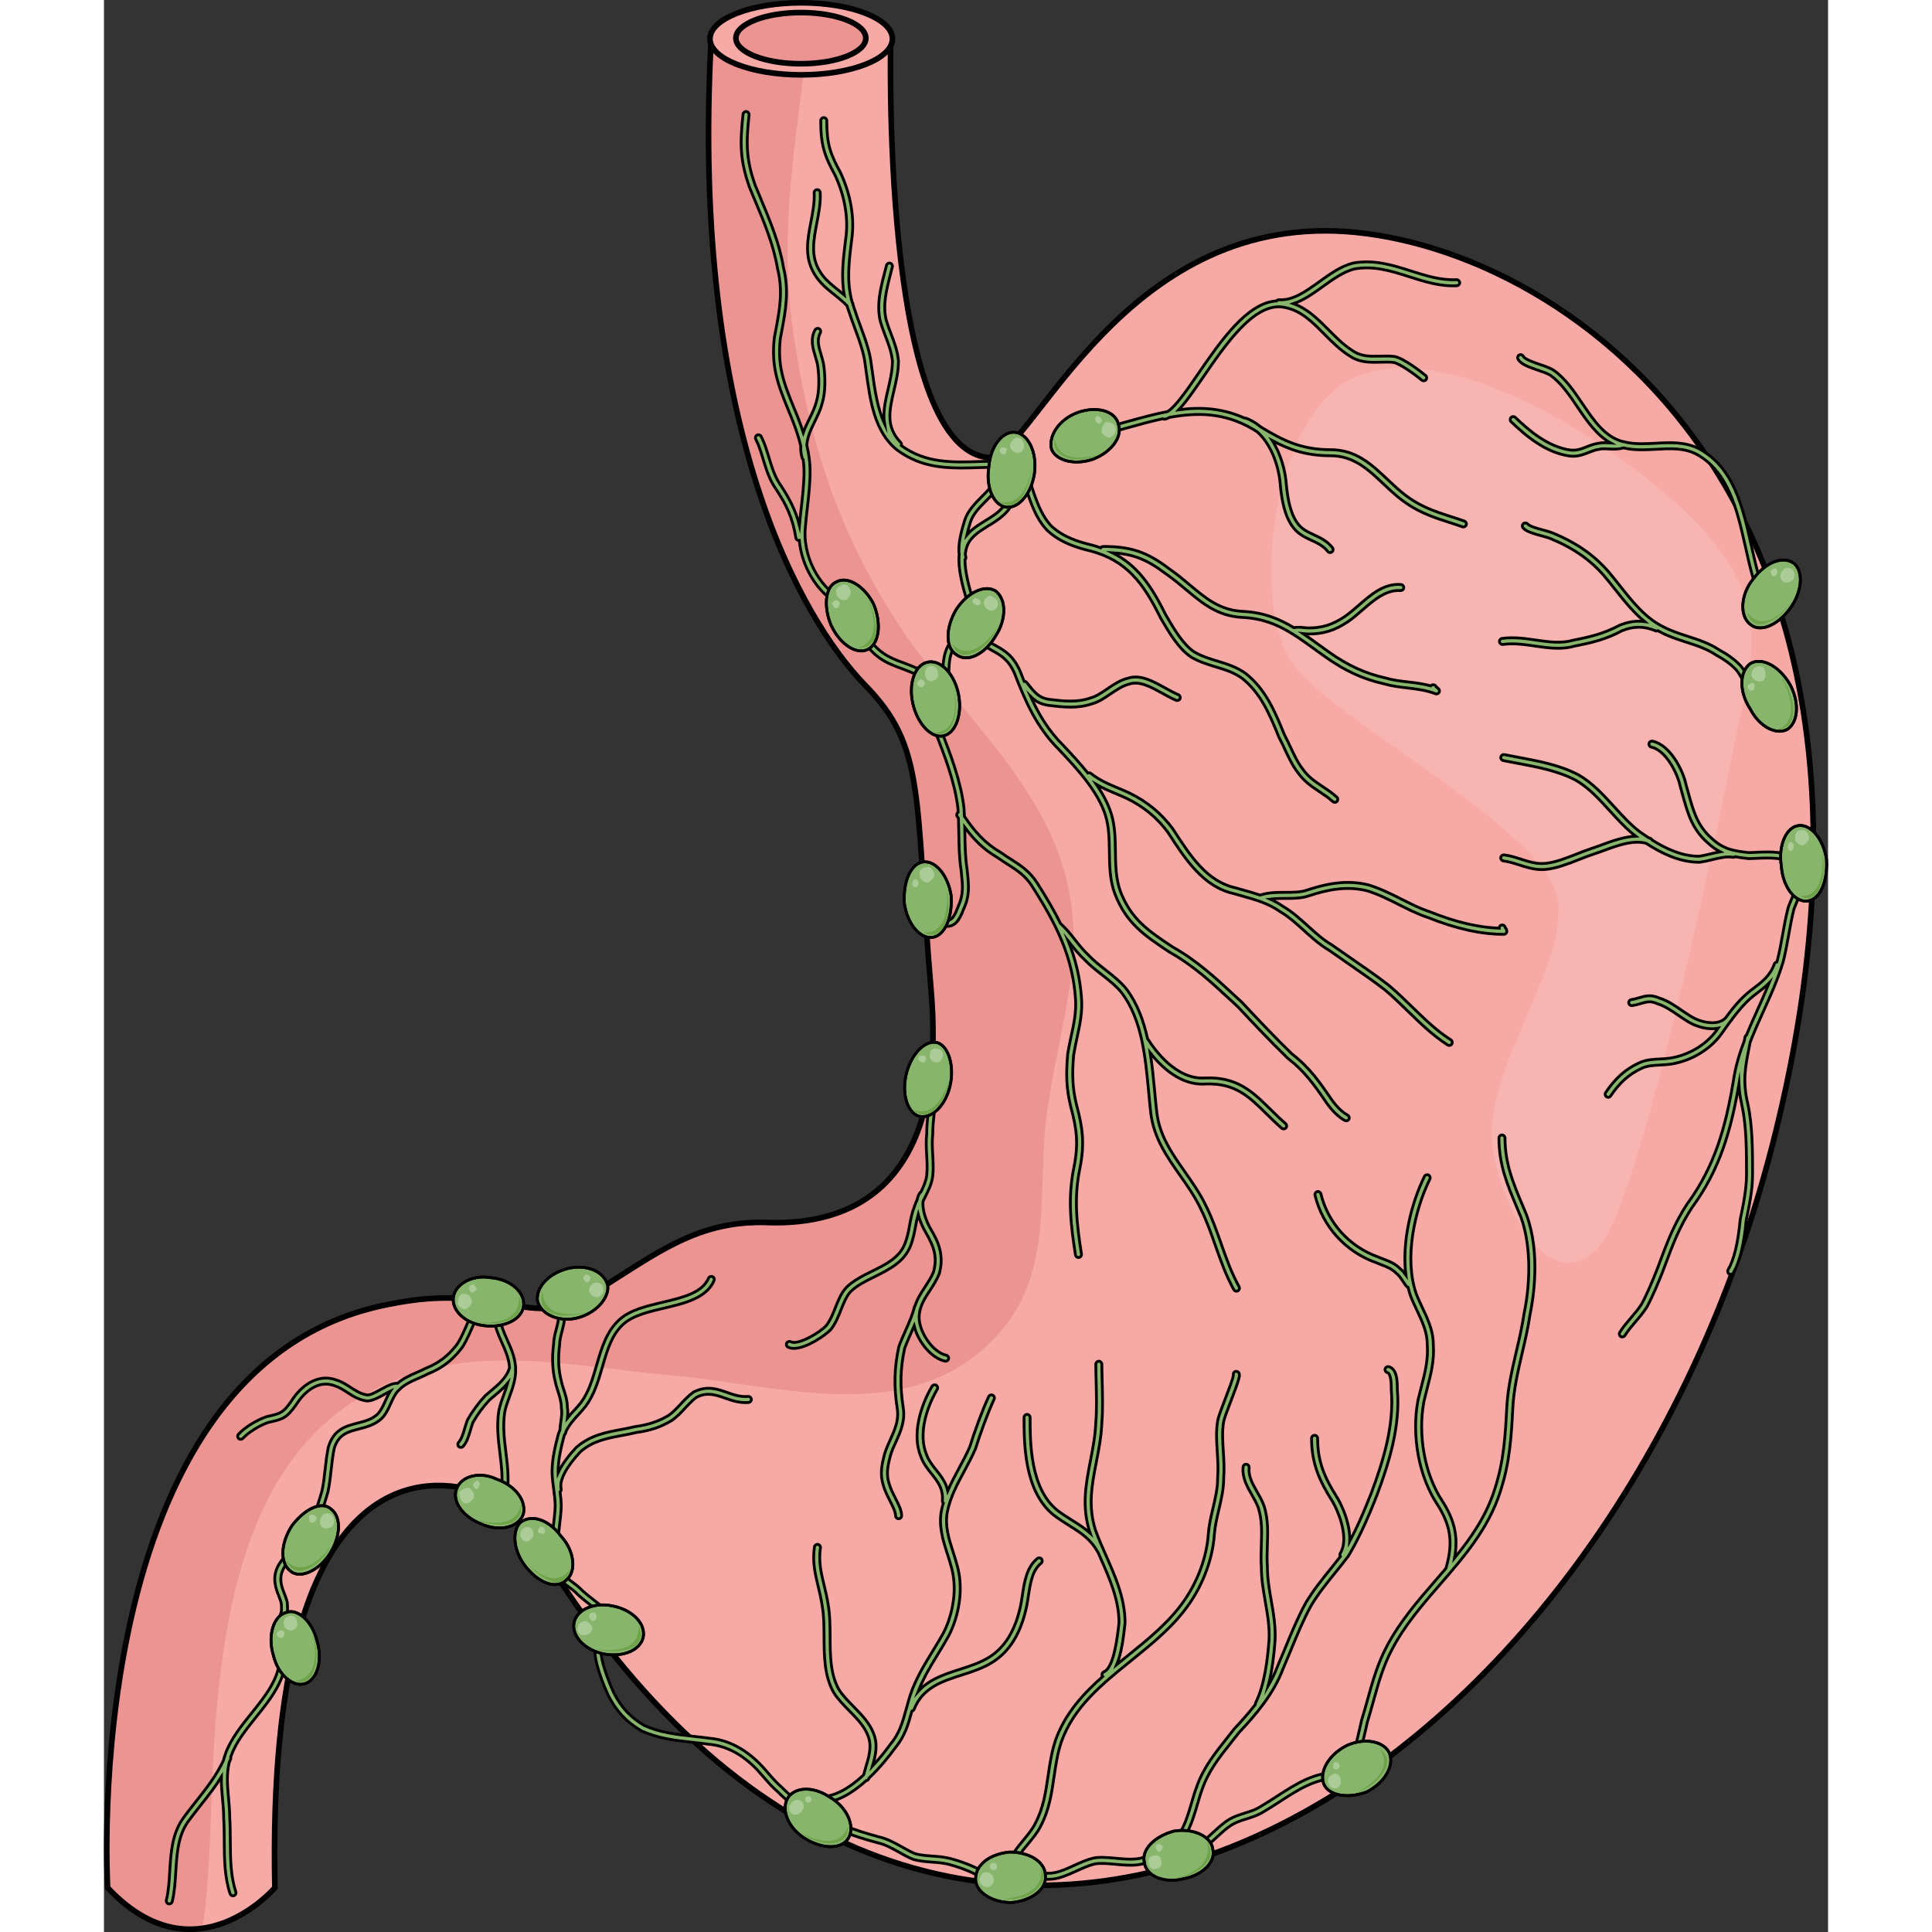 <?xml version="1.0" encoding="utf-8"?>
<!-- Created by: Science Figures, www.sciencefigures.org, Generator: Science Figures Editor -->
<!DOCTYPE svg PUBLIC "-//W3C//DTD SVG 1.1//EN" "http://www.w3.org/Graphics/SVG/1.1/DTD/svg11.dtd">
<svg version="1.1" id="Layer_1" xmlns="http://www.w3.org/2000/svg" xmlns:xlink="http://www.w3.org/1999/xlink" 
	 width="800px" height="800px" viewBox="0 0 307.271 344.325" enable-background="new 0 0 307.271 344.325"
	 xml:space="preserve">
<rect x="0" y="0" width="307.271" height="344.325" fill="#333333" stroke="none"/>
<g>
	<path fill-rule="evenodd" clip-rule="evenodd" fill="#F7AAA5" d="M140.168,6.319c0,0-1.95,73.081,17.272,75.161
		c7.243,0.891,22.009-40.402,60.176-40.402c37.888,0,109.207,43.075,80.233,160.718S154.098,390.439,82.222,283.195
		c-6.129-8.912-10.029-16.043-16.158-17.527c-5.851-1.783-37.331-8.913-35.66,70.703c0,0-14.208,16.637-29.809,0
		c0,0-5.572-93.281,50.146-103.977c20.058-4.158,25.073,5.051,36.495-2.079c11.422-7.13,18.666-13.071,31.48-12.478
		c13.094,0.297,31.48-5.05,28.695-40.699c-3.064-35.649-0.836-43.967-11.979-55.256C124.289,110.297,104.509,76.43,108.13,7.508
		L140.168,6.319L140.168,6.319L140.168,6.319z"/>
	<path fill="#F8B4B1" d="M272.719,83.516c-17.147-13.021-40.24-23.44-52.527-14.699c-12.285,8.741-15.68,39.395-8.289,49.584
		c7.393,10.189,45.398,29.61,47.193,41.978c1.795,12.369-14.306,31.396-11.455,45.22s11.47,25,18.852,16.568
		c7.384-8.431,20.357-70.641,23.971-88.982C294.075,114.844,300.108,104.314,272.719,83.516z"/>
	<path fill-rule="evenodd" clip-rule="evenodd" fill="#EB9491" d="M172.786,167.979c0.557-23.755-18.39-38.306-29.813-54.637
		c-11.424-16.925-16.997-32.96-20.061-53.745c-2.787-18.41,0.557-35.039,2.507-52.559c-17.274,0.595-17.274,0.595-17.274,0.595
		c-3.623,68.889,16.16,102.739,27.305,114.32c11.145,11.283,8.916,19.598,11.981,55.23c2.786,35.632-15.603,40.977-28.699,40.68
		c-12.816-0.594-20.061,5.345-31.484,12.472c-11.424,7.127-16.439-2.078-36.5,2.078C-4.977,243.104,0.596,336.342,0.596,336.342
		c6.129,6.533,11.981,8.018,16.996,7.127c1.393-9.502,1.393-19.895,1.672-25.834c1.114-23.754,3.9-53.448,24.519-67.404
		c18.39-12.174,37.615-6.829,57.954-5.048c19.225,1.782,41.515,9.205,56.84-6.532c9.194-9.502,8.358-20.786,8.916-34.148
		C168.049,192.328,172.507,179.856,172.786,167.979L172.786,167.979z"/>
	<path fill="none" stroke="#000000" stroke-miterlimit="8" d="M140.228,6.379c0,0-1.95,73.081,17.273,75.161
		c7.243,0.891,22.008-40.402,60.175-40.402c37.889,0,109.207,43.075,80.234,160.718c-28.974,117.643-143.753,188.644-215.628,81.399
		c-6.129-8.912-10.029-16.042-16.158-17.527c-5.851-1.782-37.331-8.913-35.66,70.704c0,0-14.208,16.636-29.809,0
		c0,0-5.572-93.282,50.146-103.977c20.059-4.159,25.073,5.05,36.496-2.08c11.422-7.13,18.666-13.071,31.48-12.477
		c13.094,0.297,31.48-5.051,28.695-40.7c-3.064-35.649-0.836-43.967-11.979-55.256c-11.144-11.586-30.923-45.453-27.302-114.375
		L140.228,6.379L140.228,6.379L140.228,6.379z"/>
	<path fill-rule="evenodd" clip-rule="evenodd" fill="#F7AAA5" d="M107.943,6.859c0-3.546,7.28-6.42,16.26-6.42
		c8.98,0,16.26,2.874,16.26,6.42s-7.28,6.42-16.26,6.42C115.223,13.279,107.943,10.405,107.943,6.859L107.943,6.859z"/>
	<path fill="none" stroke="#000000" stroke-miterlimit="8" d="M108.003,6.92c0-3.546,7.28-6.42,16.26-6.42
		c8.98,0,16.26,2.874,16.26,6.42c0,3.545-7.28,6.42-16.26,6.42C115.283,13.34,108.003,10.465,108.003,6.92L108.003,6.92z"/>
	<path fill-rule="evenodd" clip-rule="evenodd" fill="#EB9491" d="M112.623,6.8c0-2.519,5.185-4.561,11.58-4.561
		s11.58,2.042,11.58,4.561s-5.185,4.56-11.58,4.56S112.623,9.318,112.623,6.8L112.623,6.8z"/>
	<path fill="none" stroke="#000000" stroke-miterlimit="8" d="M112.623,6.8c0-2.519,5.185-4.561,11.58-4.561
		s11.58,2.042,11.58,4.561s-5.185,4.56-11.58,4.56S112.623,9.318,112.623,6.8L112.623,6.8z"/>
	<g>
		<path fill="#87B56B" stroke="#000000" stroke-width="0.5" stroke-miterlimit="10" d="M179.422,77.072
			c1.049-0.278,2.086-0.568,3.113-0.855c2.088-0.584,4.143-1.153,6.18-1.589c0.086,0.055,0.183,0.092,0.287,0.092
			c0.035,0,0.071-0.003,0.107-0.011c0.266-0.053,0.537-0.166,0.814-0.321c4.92-0.908,9.758-0.853,14.719,2.029
			c0.296,0.185,0.576,0.352,0.862,0.527c2.569,2.251,3.954,6.28,4.168,9.74c0.267,2.578,0.808,5.789,2.636,7.754
			c0.85,0.912,1.881,1.39,2.877,1.852c1.086,0.502,2.11,0.977,2.916,1.986c0.106,0.134,0.264,0.203,0.422,0.203
			c0.119,0,0.237-0.039,0.337-0.118c0.233-0.186,0.271-0.525,0.085-0.759c-0.965-1.209-2.154-1.76-3.306-2.293
			c-0.943-0.437-1.835-0.85-2.54-1.607c-1.609-1.729-2.104-4.719-2.351-7.106c-0.165-2.671-1.002-5.679-2.521-8.072
			c3.125,1.678,6.128,2.7,10.361,2.7c4.119,0,6.689,2.423,9.411,4.988c0.8,0.755,1.627,1.534,2.508,2.268
			c3.209,2.67,6.121,3.612,9.205,4.61c0.771,0.25,1.564,0.507,2.391,0.798c0.06,0.021,0.12,0.031,0.18,0.031
			c0.223,0,0.432-0.139,0.51-0.36c0.099-0.281-0.049-0.59-0.33-0.688c-0.836-0.295-1.637-0.555-2.417-0.808
			c-3.112-1.007-5.799-1.877-8.847-4.413c-0.855-0.712-1.67-1.48-2.459-2.223c-2.881-2.717-5.604-5.283-10.151-5.283
			c-5.132,0-8.411-1.605-12.483-4.097c-0.785-0.671-1.664-1.208-2.65-1.539c-0.08-0.027-0.162-0.03-0.24-0.02
			c-3.951-1.77-7.799-1.975-11.663-1.458c1.306-1.382,2.753-3.483,4.409-5.895c4.101-5.969,9.204-13.389,14.378-12.36
			c2.947,0.525,4.991,2.59,7.156,4.775c1.331,1.343,2.708,2.732,4.313,3.762c1.877,1.339,3.775,1.289,5.611,1.241
			c0.793-0.02,1.613-0.04,2.4,0.041c1.254,0.225,4.063,2.355,5.04,3.158c0.229,0.189,0.571,0.156,0.76-0.074
			c0.189-0.23,0.156-0.57-0.074-0.76c-0.382-0.313-3.778-3.073-5.573-3.393c-0.897-0.097-1.754-0.075-2.58-0.052
			c-1.813,0.045-3.373,0.087-4.979-1.056c-1.527-0.98-2.861-2.326-4.151-3.629c-1.845-1.862-3.75-3.766-6.263-4.67
			c1.827-0.604,3.542-1.825,5.216-3.03c1.818-1.309,3.698-2.662,5.621-3.148c3.495-0.622,6.554,0.351,9.79,1.384
			c2.688,0.856,5.471,1.758,8.48,1.603c0.299-0.014,0.529-0.267,0.516-0.564c-0.015-0.298-0.282-0.539-0.564-0.514
			c-2.822,0.121-5.386-0.688-8.104-1.554c-3.219-1.026-6.551-2.09-10.345-1.409c-2.159,0.544-4.125,1.959-6.025,3.327
			c-2.404,1.73-4.671,3.364-7.147,3.209c-0.187-0.015-0.344,0.072-0.449,0.205c-5.248,0.3-10.02,7.221-13.918,12.896
			c-2.072,3.018-4.045,5.886-5.5,6.823c-2.418,0.459-4.85,1.137-7.326,1.829c-1.023,0.286-2.055,0.574-3.1,0.851
			c-0.288,0.077-0.459,0.372-0.383,0.661C178.838,76.976,179.133,77.144,179.422,77.072z"/>
		<path fill="#87B56B" stroke="#000000" stroke-width="0.5" stroke-miterlimit="10" d="M261.07,81.258
			c0.27,0.036,0.523,0.053,0.766,0.053c1.104,0,1.951-0.337,2.774-0.665c0.61-0.242,1.187-0.472,1.911-0.583
			c0.523-0.113,1.115-0.079,1.743-0.044c0.828,0.046,1.682,0.075,2.505-0.196c1.947,0.457,3.928,0.355,5.846,0.251
			c2.525-0.138,4.91-0.271,7.107,0.825c5.803,3.101,7.34,9.951,8.826,16.575c0.741,3.304,1.441,6.425,2.642,9.088
			c0.09,0.2,0.286,0.318,0.493,0.318c0.073,0,0.148-0.016,0.221-0.048c0.271-0.122,0.393-0.442,0.271-0.714
			c-1.154-2.563-1.843-5.632-2.572-8.881c-1.54-6.862-3.132-13.957-9.384-17.299c-2.467-1.229-5.109-1.086-7.663-0.943
			c-1.795,0.098-3.646,0.193-5.409-0.194c-0.113-0.079-0.248-0.111-0.389-0.088c-0.008-0.002-0.017-0.004-0.025-0.006
			c-3.201-0.814-5.168-3.719-7.248-6.793c-1.5-2.216-3.052-4.507-5.135-5.947c-0.602-0.386-1.506-0.696-2.465-1.024
			c-1.127-0.386-2.671-0.914-2.912-1.432c-0.127-0.27-0.447-0.386-0.718-0.261c-0.271,0.126-0.387,0.447-0.261,0.718
			c0.436,0.933,1.943,1.449,3.541,1.997c0.855,0.293,1.74,0.596,2.215,0.9c1.902,1.314,3.396,3.521,4.84,5.654
			c1.691,2.499,3.442,5.045,5.928,6.429c-0.064-0.003-0.127-0.005-0.193-0.009c-0.671-0.037-1.365-0.075-1.998,0.061
			c-0.813,0.125-1.475,0.388-2.115,0.643c-0.955,0.38-1.783,0.709-2.987,0.546c-3.875-0.594-7.212-3.41-9.686-5.798
			c-0.215-0.206-0.556-0.2-0.764,0.014c-0.207,0.215-0.2,0.557,0.014,0.764C253.377,77.666,256.885,80.616,261.07,81.258z"/>
		<path fill="#87B56B" stroke="#000000" stroke-width="0.5" stroke-miterlimit="10" d="M249.315,114.854
			c1.939-0.264,3.876,0.019,5.749,0.29c1.344,0.194,2.713,0.393,4.084,0.393c0.992,0,1.984-0.104,2.967-0.388
			c2.909-0.571,5.555-1.173,8.427-2.729c2.096-0.849,3.884-0.849,5.978,0c0.144,0.06,0.298,0.048,0.43-0.014
			c0.129,0.07,0.252,0.152,0.384,0.218c1.533,0.816,3.118,1.328,4.652,1.823c1.903,0.614,3.701,1.195,5.388,2.334
			c0.982,0.522,2.385,1.392,3.486,2.565c0.331,0.352,0.693,0.967,1.045,1.563c0.508,0.86,0.988,1.674,1.546,2.07
			c0.095,0.067,0.204,0.1,0.312,0.1c0.17,0,0.336-0.079,0.441-0.228c0.172-0.243,0.115-0.58-0.128-0.753
			c-0.37-0.263-0.833-1.047-1.241-1.738c-0.381-0.646-0.774-1.313-1.188-1.754c-1.203-1.28-2.712-2.218-3.717-2.749
			c-1.765-1.195-3.721-1.827-5.613-2.438c-1.488-0.48-3.027-0.978-4.489-1.756c-3.142-1.562-5.458-4.492-7.696-7.327
			c-0.643-0.813-1.27-1.604-1.895-2.338c-2.559-2.997-5.819-5.279-9.961-6.975c-0.541-0.23-1.201-0.409-1.9-0.598
			c-1.045-0.282-2.23-0.603-2.658-1.058c-0.205-0.217-0.547-0.227-0.764-0.023c-0.217,0.204-0.228,0.546-0.023,0.764
			c0.637,0.678,1.922,1.024,3.164,1.36c0.662,0.179,1.287,0.348,1.766,0.552c3.985,1.631,7.111,3.815,9.555,6.679
			c0.618,0.724,1.236,1.505,1.869,2.307c1.549,1.962,3.252,4.098,5.283,5.776c-1.467-0.191-2.91,0.021-4.484,0.662
			c-2.792,1.509-5.354,2.09-8.22,2.655c-2.163,0.622-4.339,0.309-6.644-0.025c-1.946-0.282-3.959-0.574-6.048-0.291
			c-0.296,0.04-0.503,0.312-0.463,0.607S249.02,114.888,249.315,114.854z"/>
		<path fill="#87B56B" stroke="#000000" stroke-width="0.5" stroke-miterlimit="10" d="M274.855,150.307
			c2.783,1.806,5.97,3.368,9.482,3.368c0.004,0,0.009,0,0.013,0c0.823-0.109,1.599-0.295,2.349-0.475
			c1.273-0.306,2.475-0.596,3.623-0.418c0.146,0.022,0.285-0.016,0.395-0.094c0.747,0.144,1.544,0.247,2.44,0.342
			c0.257,0,0.636-0.02,1.085-0.043c1.252-0.065,5.058-0.265,5.375,0.582c0.082,0.216,0.287,0.35,0.506,0.35
			c0.063,0,0.127-0.011,0.189-0.034c0.279-0.105,0.421-0.417,0.316-0.696c-0.551-1.463-3.361-1.443-6.443-1.279
			c-0.426,0.021-0.784,0.041-0.971,0.044c-2.759-0.294-4.557-0.573-6.668-2.54c-2.548-2.219-3.296-4.928-4.162-8.063
			c-0.132-0.479-0.267-0.968-0.4-1.427c-0.578-2.767-2.88-7.169-5.989-7.832c-0.292-0.059-0.579,0.124-0.641,0.416
			c-0.062,0.291,0.124,0.578,0.415,0.641c2.492,0.53,4.631,4.474,5.167,7.036c0.143,0.494,0.276,0.979,0.407,1.453
			c0.912,3.305,1.701,6.159,4.48,8.579c0.763,0.71,1.492,1.211,2.234,1.591c-0.531,0.094-1.064,0.212-1.611,0.343
			c-0.723,0.174-1.471,0.353-2.168,0.45c-3.01,0-5.852-1.316-8.378-2.902c-0.054-0.133-0.157-0.244-0.302-0.301
			c-0.094-0.037-0.195-0.051-0.292-0.082c-0.533-0.35-1.057-0.704-1.558-1.061c-1.656-1.262-3.146-2.897-4.587-4.479
			c-1.915-2.102-3.896-4.275-6.343-5.668c-3.289-1.754-7.148-2.474-10.88-3.169c-0.788-0.146-1.574-0.293-2.351-0.448
			c-0.291-0.065-0.578,0.132-0.636,0.424c-0.059,0.292,0.131,0.576,0.423,0.635c0.782,0.156,1.572,0.304,2.365,0.451
			c3.652,0.681,7.428,1.385,10.557,3.054c2.285,1.301,4.122,3.315,6.066,5.449c1.438,1.578,2.928,3.204,4.624,4.521
			c-2.046,0.081-4.212,0.865-6.067,1.551c-0.611,0.227-1.19,0.44-1.719,0.611c-0.945,0.305-1.896,0.681-2.818,1.044
			c-1.793,0.709-3.648,1.44-5.435,1.633c-1.575,0.174-2.952-0.274-4.411-0.746c-0.959-0.309-1.95-0.629-2.992-0.753
			c-0.299-0.04-0.564,0.176-0.6,0.472c-0.035,0.297,0.176,0.565,0.473,0.601c0.938,0.112,1.836,0.402,2.787,0.709
			c1.275,0.411,2.588,0.835,4.059,0.835c0.261,0,0.527-0.014,0.8-0.043c1.931-0.208,3.855-0.968,5.716-1.702
			c0.906-0.357,1.842-0.727,2.754-1.021c0.541-0.175,1.135-0.394,1.762-0.626C269.679,150.707,272.608,149.643,274.855,150.307z"/>
		<path fill="#87B56B" stroke="#000000" stroke-width="0.5" stroke-miterlimit="10" d="M302.834,156.594
			c-0.277-0.104-0.59,0.037-0.695,0.315c-0.277,0.734-0.622,1.542-0.967,2.35c-0.352,0.823-0.703,1.646-1.002,2.45
			c-0.423,1.648-0.707,3.239-0.982,4.778c-0.273,1.521-0.555,3.096-0.963,4.688c-0.027,0.093-0.063,0.183-0.092,0.276
			c-0.193,0.026-0.369,0.151-0.438,0.348c-0.745,2.105-2.19,3.196-4.021,4.576l-0.269,0.203c-1.724,1.369-3.124,3.083-4.425,4.855
			c-0.318,0.321-0.711,0.562-1.193,0.696c-1.565,0.438-3.619-0.177-4.863-0.933c-0.602-0.364-1.178-0.758-1.742-1.145
			c-1.313-0.897-2.553-1.745-3.915-2.153c-1.548-0.703-2.542-0.41-3.595-0.099c-0.447,0.132-0.909,0.268-1.47,0.353
			c-0.295,0.045-0.497,0.32-0.452,0.615s0.32,0.5,0.614,0.453c0.633-0.096,1.153-0.25,1.613-0.386
			c1.001-0.294,1.661-0.489,2.909,0.071c1.27,0.386,2.443,1.188,3.686,2.037c0.581,0.397,1.172,0.802,1.791,1.177
			c1.125,0.682,2.74,1.233,4.277,1.233c0.354,0,0.698-0.042,1.037-0.105c-1.853,2.77-5.033,4.761-8.521,5.328
			c-0.619,0.094-1.257,0.127-1.874,0.158c-1.303,0.067-2.65,0.136-3.852,0.774c-2.313,1.088-4.102,2.694-5.797,5.208
			c-0.166,0.247-0.102,0.583,0.146,0.749c0.092,0.063,0.197,0.093,0.301,0.093c0.174,0,0.344-0.083,0.449-0.238
			c1.58-2.343,3.232-3.834,5.383-4.846c1.014-0.538,2.185-0.598,3.424-0.661c0.645-0.033,1.309-0.067,1.987-0.17
			c3.806-0.619,7.277-2.805,9.278-5.833c0.398-0.562,0.799-1.128,1.209-1.688c0.178-0.189,0.335-0.399,0.473-0.632
			c1.132-1.497,2.35-2.922,3.781-4.061l0.258-0.194c0.896-0.677,1.731-1.313,2.457-2.047c-0.633,1.558-1.316,3.083-1.993,4.577
			c-0.698,1.543-1.405,3.105-2.05,4.707c-0.133,0.076-0.235,0.202-0.266,0.365c-0.043,0.226-0.084,0.428-0.126,0.645
			c-0.863,2.269-1.579,4.617-1.938,7.103c-1.404,8.377-3.348,15.325-8.277,22.03c-2.32,3.565-3.467,6.636-4.918,10.523l-0.424,1.131
			c-0.816,2.027-1.66,4.123-2.742,6.142c-0.537,0.855-1.232,1.67-1.904,2.457c-0.697,0.816-1.418,1.66-1.996,2.582
			c-0.158,0.253-0.082,0.586,0.17,0.745c0.09,0.056,0.188,0.082,0.287,0.082c0.18,0,0.355-0.09,0.457-0.253
			c0.536-0.855,1.23-1.668,1.902-2.455c0.698-0.816,1.42-1.661,2.017-2.616c1.128-2.102,1.983-4.226,2.815-6.292l0.43-1.145
			c1.428-3.825,2.557-6.847,4.793-10.287c4.941-6.717,6.944-13.661,8.371-21.979c0.051,1.124,0.202,2.32,0.527,3.699
			c0.827,3.81,0.827,8.165,0.827,12.377c0,2.617-0.562,5.307-1.118,7.98c-0.4,4.257-1.109,7.2-2.168,8.996
			c-0.15,0.258-0.064,0.589,0.191,0.74c0.086,0.05,0.181,0.074,0.273,0.074c0.186,0,0.365-0.095,0.467-0.266
			c1.139-1.937,1.896-5.025,2.306-9.397c0.556-2.654,1.129-5.399,1.129-8.128c0-4.269,0-8.683-0.854-12.615
			c-0.947-4.026-0.449-6.537,0.241-10.013c0.06-0.299,0.121-0.623,0.183-0.937c0.711-1.853,1.531-3.679,2.379-5.55
			c1.263-2.788,2.568-5.67,3.494-8.75c0.423-1.651,0.709-3.245,0.984-4.786c0.271-1.52,0.553-3.091,0.947-4.645
			c0.277-0.734,0.622-1.542,0.967-2.35c0.352-0.823,0.703-1.646,0.984-2.394C303.254,157.011,303.113,156.699,302.834,156.594z"/>
		<path fill="#87B56B" stroke="#000000" stroke-width="0.5" stroke-miterlimit="10" d="M252.814,214.791
			c-1.672-3.979-3.116-7.416-3.116-11.972c0-0.298-0.241-0.54-0.54-0.54s-0.54,0.242-0.54,0.54c0,4.773,1.483,8.303,3.2,12.391
			c0.243,0.577,0.49,1.164,0.729,1.745c1.644,4.506,1.844,10.942,0.53,17.249c-0.335,2.261-0.86,4.517-1.368,6.697
			c-0.752,3.231-1.53,6.571-1.698,9.976c-0.257,4.914-0.498,9.557-2.202,14.704c-1.48,4.615-4.156,8.482-7.099,12.087
			c0.687-3.74,0.014-6.754-2.219-10.213c-3.097-4.703-4.368-11.651-3.245-17.678c0.18-0.774,0.373-1.521,0.563-2.25
			c0.685-2.639,1.331-5.13,1.11-7.96c0-2.392-0.982-4.471-1.933-6.48c-0.401-0.85-0.816-1.728-1.14-2.594
			c-2.125-6.266-0.294-14.738,2.463-20.355c0.132-0.269,0.021-0.592-0.246-0.723c-0.27-0.134-0.592-0.021-0.723,0.246
			c-2.354,4.796-4.043,11.621-3.315,17.554c-0.28-0.392-0.588-0.771-0.919-1.022c-0.93-0.982-2.028-1.401-3.091-1.807
			c-0.308-0.117-0.618-0.235-0.96-0.381c-5.095-1.828-8.896-6.027-10.169-11.233c-0.071-0.29-0.361-0.469-0.653-0.396
			c-0.289,0.07-0.467,0.363-0.396,0.652c1.358,5.56,5.416,10.043,10.821,11.981c0.325,0.14,0.65,0.264,0.972,0.387
			c1.005,0.383,1.953,0.744,2.72,1.569c0.024,0.026,0.051,0.051,0.08,0.071c0.381,0.273,0.828,0.952,1.155,1.447
			c0.353,0.536,0.571,0.858,0.843,0.978c0.116,0.475,0.246,0.94,0.4,1.395c0.345,0.924,0.77,1.823,1.181,2.692
			c0.94,1.99,1.829,3.87,1.831,6.062c0.209,2.691-0.416,5.099-1.078,7.646c-0.191,0.738-0.387,1.493-0.574,2.3
			c-1.178,6.31,0.157,13.569,3.396,18.489c2.473,3.832,2.906,6.928,1.596,11.423c-0.004,0.012,0,0.024-0.003,0.036
			c-0.608,0.713-1.219,1.422-1.829,2.124c-3.152,3.633-6.413,7.39-8.707,11.766c-1.645,3.069-2.557,6.347-3.438,9.517
			c-0.337,1.208-0.675,2.423-1.064,3.676c-0.074,0.316-0.154,0.671-0.238,1.05c-0.521,2.323-1.308,5.835-2.414,7.015
			c-0.203,0.218-0.192,0.56,0.025,0.763c0.104,0.098,0.236,0.146,0.369,0.146c0.145,0,0.287-0.058,0.395-0.171
			c1.307-1.395,2.1-4.934,2.678-7.517c0.084-0.376,0.163-0.726,0.227-1.002c0.383-1.226,0.725-2.451,1.063-3.671
			c0.906-3.256,1.763-6.332,3.354-9.3c2.236-4.27,5.455-7.978,8.568-11.563c4.213-4.854,8.57-9.874,10.67-16.42
			c1.748-5.281,1.993-9.994,2.254-14.984c0.162-3.309,0.93-6.601,1.671-9.785c0.513-2.202,1.044-4.479,1.38-6.753
			c0.646-3.104,1.885-11.053-0.586-17.828C253.307,215.961,253.059,215.371,252.814,214.791z"/>
		<path fill="#87B56B" stroke="#000000" stroke-width="0.5" stroke-miterlimit="10" d="M220.443,315.8
			c-4.714,0-7.797,2.001-11.367,4.317c-0.984,0.639-2.002,1.299-3.103,1.946c-0.817,0.493-1.69,0.768-2.616,1.059
			c-1.181,0.37-2.401,0.753-3.551,1.623c-0.84,0.635-1.52,1.262-2.178,1.867c-0.875,0.808-1.703,1.57-2.785,2.226
			c-0.256,0.154-0.337,0.486-0.183,0.741c0.102,0.168,0.28,0.261,0.462,0.261c0.096,0,0.192-0.025,0.279-0.078
			c1.176-0.712,2.042-1.51,2.959-2.354c0.639-0.589,1.299-1.198,2.096-1.801c1.002-0.757,2.08-1.096,3.224-1.454
			c0.946-0.297,1.924-0.604,2.847-1.161c1.115-0.656,2.143-1.323,3.137-1.968c3.426-2.224,6.385-4.144,10.779-4.144
			c0.299,0,0.54-0.242,0.54-0.54S220.742,315.8,220.443,315.8z"/>
		<path fill="#87B56B" stroke="#000000" stroke-width="0.5" stroke-miterlimit="10" d="M186.691,330.128
			c-1.44,1.512-3.941,1.277-6.36,1.053c-1.44-0.134-2.802-0.263-3.995-0.032c-1.19,0.288-2.341,0.813-3.453,1.319
			c-2.326,1.061-4.521,2.06-6.774,0.789c-0.261-0.147-0.59-0.055-0.735,0.204c-0.146,0.26-0.056,0.589,0.204,0.735
			c0.944,0.534,1.867,0.744,2.772,0.744c1.715,0,3.366-0.753,4.981-1.49c1.065-0.485,2.169-0.988,3.233-1.247
			c1.017-0.192,2.303-0.073,3.666,0.053c2.549,0.238,5.44,0.508,7.244-1.384c0.205-0.216,0.197-0.558-0.02-0.763
			C187.24,329.904,186.898,329.91,186.691,330.128z"/>
		<path fill="#87B56B" stroke="#000000" stroke-width="0.5" stroke-miterlimit="10" d="M157.485,333.999
			c-1.881-1.153-4.14-2.101-6.533-2.742c-1.161-0.312-2.247-0.389-3.296-0.464c-1.045-0.075-2.032-0.146-3.032-0.409
			c-0.855-0.344-1.617-0.775-2.423-1.231c-1.213-0.688-2.468-1.397-4.028-1.769c-2.538-0.681-4.371-1.278-6.328-2.065
			c-0.276-0.109-0.591,0.023-0.703,0.3s0.023,0.591,0.299,0.702c2,0.804,3.87,1.414,6.467,2.11c1.426,0.34,2.561,0.981,3.761,1.661
			c0.802,0.454,1.63,0.923,2.614,1.314c1.161,0.312,2.247,0.389,3.296,0.464c1.045,0.075,2.032,0.146,3.094,0.43
			c2.294,0.615,4.454,1.521,6.248,2.619c0.088,0.055,0.186,0.08,0.282,0.08c0.182,0,0.359-0.092,0.461-0.258
			C157.819,334.487,157.74,334.154,157.485,333.999z"/>
		<path fill="#87B56B" stroke="#000000" stroke-width="0.5" stroke-miterlimit="10" d="M195.691,319.014
			c1.11-3.314,3.105-5.821,5.219-8.475c0.461-0.579,0.924-1.159,1.342-1.709c2.908-3.1,6.158-6.796,7.895-11.426
			c0.486-1.124,0.949-2.248,1.41-3.364c1.137-2.758,2.209-5.363,3.567-7.844c1.278-2.142,2.837-4.069,4.345-5.934
			c0.764-0.943,1.554-1.92,2.334-2.965c1.666-2.79,3.271-6.208,5.051-10.765c2.135-5.684,4.236-12.376,3.653-18.875
			c0-1.375,0-3.677-1.515-4.08c-0.287-0.078-0.584,0.093-0.66,0.383c-0.077,0.288,0.094,0.584,0.383,0.66
			c0.712,0.19,0.712,2.186,0.714,3.085c0.565,6.331-1.495,12.878-3.583,18.441c-1.35,3.451-2.594,6.233-3.825,8.56
			c0.136-2.65-1.034-5.772-2.16-7.683c-2.308-3.665-3.558-6.453-3.558-10.685c0-0.298-0.242-0.54-0.54-0.54s-0.54,0.242-0.54,0.54
			c0,4.471,1.365,7.515,3.715,11.247c1.35,2.288,2.926,6.815,1.408,9.225c-0.118,0.188-0.105,0.421,0.013,0.594
			c-0.571,0.738-1.155,1.47-1.729,2.179c-1.531,1.894-3.114,3.852-4.442,6.076c-1.396,2.551-2.48,5.182-3.629,7.968
			c-0.458,1.111-0.919,2.229-1.413,3.372c-0.448,1.196-1.01,2.326-1.638,3.404c0.706-2.655,1.02-5.513,1.204-7.936
			c0.15-2.461-0.266-4.847-0.668-7.153c-0.34-1.942-0.689-3.95-0.691-6.006c-0.098-1.39-0.051-2.718-0.006-4.002
			c0.08-2.304,0.155-4.479-0.564-6.844c-0.305-0.892-0.785-1.735-1.25-2.551c-0.821-1.441-1.598-2.803-1.439-4.358
			c0.03-0.297-0.186-0.562-0.482-0.592c-0.299-0.036-0.562,0.186-0.592,0.482c-0.193,1.9,0.706,3.478,1.575,5.003
			c0.46,0.808,0.895,1.57,1.161,2.348c0.662,2.174,0.589,4.263,0.512,6.475c-0.045,1.312-0.092,2.668,0.008,4.077
			c0,2.111,0.358,4.166,0.705,6.153c0.41,2.349,0.797,4.567,0.654,6.894c-0.243,3.196-0.756,7.825-2.389,11.104
			c-0.046,0.093-0.054,0.19-0.045,0.287c-1.216,1.566-2.518,3.011-3.77,4.346c-0.449,0.585-0.906,1.16-1.364,1.734
			c-2.078,2.61-4.228,5.31-5.387,8.774c-0.234,0.582-0.479,1.418-0.762,2.387c-0.66,2.259-1.658,5.673-2.858,6.221
			c-0.271,0.124-0.391,0.444-0.267,0.716c0.091,0.198,0.286,0.315,0.491,0.315c0.075,0,0.151-0.016,0.225-0.049
			c1.527-0.697,2.428-3.417,3.445-6.9C195.229,320.39,195.467,319.577,195.691,319.014z"/>
		<path fill="#87B56B" stroke="#000000" stroke-width="0.5" stroke-miterlimit="10" d="M197.895,273.507
			c0.121-1.563,0.471-3.045,0.811-4.479c0.422-1.791,0.859-3.643,0.857-5.624c0.128-1.638,0.027-3.206-0.07-4.724
			c-0.119-1.847-0.232-3.591,0.063-5.321c0.111-0.594,0.709-2.148,1.286-3.652c1.437-3.744,1.668-4.538,1.452-4.997
			c-0.125-0.269-0.447-0.384-0.717-0.26c-0.242,0.114-0.361,0.384-0.292,0.634c-0.015,0.493-0.878,2.74-1.452,4.235
			c-0.621,1.62-1.209,3.151-1.34,3.85c-0.317,1.864-0.201,3.67-0.078,5.582c0.096,1.479,0.193,3.008,0.07,4.611
			c0,1.898-0.404,3.607-0.831,5.418c-0.349,1.473-0.708,2.996-0.837,4.648c-0.268,4.008-1.854,8.349-4.353,11.912
			c-2.63,3.786-6.399,6.828-10.046,9.77c-0.637,0.515-1.277,1.031-1.914,1.554c0.877-2.092,1.215-5.054,1.43-6.95l0.05-0.475
			c0-4.339-1.714-8.219-3.372-11.971c-0.66-1.493-1.344-3.038-1.889-4.554c-1.384-4.29-0.641-8.109,0.146-12.152
			c0.434-2.229,0.882-4.534,0.979-6.969c0.193-2.301,0.12-5.115,0.055-7.599c-0.027-1.062-0.053-2.041-0.053-2.855
			c0-0.298-0.242-0.54-0.54-0.54s-0.54,0.242-0.54,0.54c0,0.822,0.025,1.812,0.054,2.884c0.064,2.455,0.137,5.238-0.054,7.504
			c-0.096,2.376-0.535,4.64-0.961,6.829c-0.814,4.184-1.583,8.135-0.108,12.707c0.021,0.056,0.045,0.11,0.065,0.165
			c-0.981-0.874-2.059-1.559-3.172-2.257c-0.893-0.561-1.816-1.141-2.721-1.841c-4.81-3.927-4.81-12.113-4.81-16.512
			c0-0.298-0.241-0.54-0.54-0.54s-0.54,0.242-0.54,0.54c0,4.577,0,13.098,5.218,17.356c0.957,0.742,1.903,1.336,2.818,1.911
			c2.053,1.288,3.824,2.4,5.11,4.751c0.013,0.022,0.036,0.033,0.052,0.054c0.148,0.338,0.294,0.681,0.441,1.015
			c1.613,3.648,3.28,7.422,3.283,11.471l-0.047,0.416c-0.235,2.09-0.862,7.643-2.65,8.365c-0.275,0.112-0.409,0.427-0.297,0.703
			c0.02,0.052,0.064,0.08,0.098,0.12c-3.568,3.154-6.762,6.686-8.417,11.36c-0.712,2.154-1.028,4.312-1.333,6.398
			c-0.428,2.926-0.833,5.689-2.259,8.399c-0.458,0.978-1.309,2.008-2.132,3.004c-1.126,1.363-2.29,2.772-2.632,4.233
			c-0.068,0.29,0.112,0.581,0.403,0.648c0.042,0.01,0.083,0.015,0.124,0.015c0.244,0,0.467-0.168,0.525-0.417
			c0.283-1.215,1.366-2.524,2.412-3.791c0.867-1.049,1.763-2.133,2.268-3.212c1.5-2.851,1.938-5.836,2.359-8.724
			c0.299-2.041,0.607-4.151,1.287-6.205c2.214-6.256,7.201-10.279,12.481-14.54c3.705-2.99,7.536-6.081,10.253-9.992
			C195.958,282.24,197.614,277.699,197.895,273.507z"/>
		<path fill="#87B56B" stroke="#000000" stroke-width="0.5" stroke-miterlimit="10" d="M164.748,284.473
			c0.343-2.263,0.696-4.603,2.273-5.872c0.232-0.188,0.269-0.527,0.082-0.76c-0.188-0.232-0.527-0.268-0.76-0.082
			c-1.904,1.534-2.307,4.2-2.663,6.552c-0.095,0.631-0.188,1.247-0.306,1.818c-0.953,4.437-2.785,7.45-5.6,9.214
			c-1.555,0.982-3.422,1.582-5.228,2.162c-2.7,0.868-5.465,1.762-7.428,3.935c0.94-2.383,2.222-4.527,3.487-6.595
			c0.65-1.062,1.322-2.158,1.936-3.278c1.535-2.938,2.288-6.602,2.015-9.79c-0.118-1.753-0.666-3.456-1.195-5.104
			c-0.781-2.429-1.519-4.723-1.048-7.229c0.529-2.626,1.737-4.868,3.017-7.243c0.679-1.261,1.382-2.564,1.996-3.989
			c0.802-2.558,2.185-6.416,3.325-8.842c0.127-0.27,0.011-0.591-0.259-0.718c-0.272-0.128-0.592-0.012-0.719,0.259
			c-1.162,2.471-2.565,6.386-3.358,8.925c-0.576,1.328-1.268,2.612-1.937,3.854c-0.697,1.293-1.402,2.613-1.993,4.005
			c-0.326-1.531-1.188-2.618-2.033-3.675c-0.685-0.855-1.331-1.663-1.729-2.736c-1.544-3.615-0.037-8.398,1.889-11.668
			c0.151-0.258,0.065-0.589-0.191-0.739c-0.256-0.151-0.587-0.067-0.739,0.19c-2.06,3.498-3.653,8.655-1.961,12.616
			c0.448,1.212,1.18,2.127,1.888,3.012c1.113,1.392,2.075,2.594,1.92,4.768c-0.012,0.165,0.057,0.313,0.167,0.421
			c-0.13,0.443-0.25,0.893-0.343,1.355c-0.523,2.782,0.292,5.316,1.081,7.767c0.533,1.658,1.037,3.224,1.146,4.854
			c0.257,3.003-0.452,6.444-1.891,9.198c-0.596,1.088-1.261,2.174-1.905,3.225c-1.481,2.418-3.013,4.919-4.001,7.864
			c-0.262,0.836-0.478,1.623-0.684,2.373c-0.674,2.453-1.206,4.392-2.869,6.383c-0.713,0.986-1.821,2.417-3.167,3.86
			c0.546-1.822,1.034-3.839,0.188-5.863c-0.686-1.83-2.141-3.313-3.547-4.749c-1.011-1.03-1.965-2.005-2.625-3.059
			c-1.529-2.716-1.545-6.099-1.561-9.369c-0.009-1.893-0.019-3.851-0.328-5.61c-0.19-1.316-0.473-2.485-0.746-3.615
			c-0.54-2.236-1.006-4.168-0.649-6.64c0.042-0.295-0.162-0.569-0.458-0.611c-0.299-0.044-0.569,0.162-0.612,0.457
			c-0.386,2.678,0.126,4.8,0.669,7.047c0.267,1.106,0.543,2.25,0.729,3.533c0.296,1.686,0.305,3.512,0.314,5.445
			c0.017,3.408,0.033,6.933,1.712,9.914c0.735,1.176,1.776,2.237,2.783,3.264c1.328,1.355,2.701,2.756,3.314,4.391
			c0.786,1.883,0.193,3.817-0.38,5.688c-0.142,0.464-0.275,0.917-0.392,1.362c-2.355,2.181-5.17,4.01-7.902,3.838
			c-0.293-0.03-0.553,0.21-0.571,0.507c-0.018,0.298,0.209,0.554,0.507,0.571c0.132,0.008,0.263,0.012,0.395,0.012
			c2.848,0,5.683-1.788,8.057-3.923c0.223-0.022,0.418-0.178,0.473-0.408c0.003-0.012,0.007-0.024,0.01-0.036
			c2.029-1.912,3.68-4.017,4.638-5.342c1.75-2.095,2.351-4.19,3.014-6.6c0.167-0.039,0.319-0.135,0.387-0.306
			c1.555-3.896,4.925-4.979,8.494-6.126c1.87-0.601,3.803-1.223,5.472-2.276c3.074-1.926,5.062-5.164,6.082-9.905
			C164.554,285.759,164.65,285.123,164.748,284.473z"/>
		<path fill="#87B56B" stroke="#000000" stroke-width="0.5" stroke-miterlimit="10" d="M123.429,320.916
			c-0.869-0.754-2.058-1.787-2.612-2.374c-0.91-0.776-1.703-1.691-2.469-2.576c-0.374-0.433-0.739-0.854-1.104-1.243
			c-2.74-2.924-5.938-4.625-9.22-4.916c-1.008-0.144-2-0.253-2.979-0.36c-3.062-0.337-5.954-0.654-8.784-1.946
			c-2.414-1.431-4.017-3.143-5.351-5.704c-1.068-2.28-2.906-7.049-2.213-8.775c0.111-0.276-0.023-0.591-0.3-0.702
			c-0.274-0.109-0.591,0.023-0.702,0.3c-1,2.491,1.688,8.464,2.247,9.656c1.443,2.773,3.168,4.614,5.818,6.182
			c3.039,1.391,6.015,1.718,9.166,2.063c0.968,0.106,1.948,0.214,2.973,0.359c3.042,0.271,6,1.854,8.556,4.582
			c0.355,0.38,0.71,0.79,1.075,1.212c0.793,0.915,1.613,1.861,2.541,2.649c0.548,0.585,1.762,1.64,2.648,2.409
			c0.435,0.378,0.885,0.77,0.968,0.857c0.106,0.113,0.25,0.171,0.394,0.171c0.132,0,0.265-0.049,0.369-0.146
			c0.218-0.203,0.229-0.545,0.025-0.763C124.362,321.728,124.039,321.445,123.429,320.916z"/>
		<path fill="#87B56B" stroke="#000000" stroke-width="0.5" stroke-miterlimit="10" d="M89.283,287.96
			c0.151,0,0.302-0.063,0.408-0.187c0.195-0.226,0.17-0.566-0.055-0.762c-0.618-0.535-1.224-1.002-1.866-1.496
			c-0.808-0.623-1.644-1.267-2.531-2.063c-0.571-0.617-1.262-1.129-1.93-1.625c-1.01-0.748-1.964-1.455-2.416-2.435
			c-0.125-0.271-0.447-0.392-0.717-0.264c-0.271,0.125-0.389,0.446-0.264,0.717c0.568,1.229,1.679,2.053,2.753,2.85
			c0.628,0.466,1.278,0.947,1.816,1.525c0.953,0.858,1.805,1.515,2.629,2.15c0.629,0.484,1.224,0.942,1.819,1.457
			C89.032,287.917,89.158,287.96,89.283,287.96z"/>
		<path fill="#87B56B" stroke="#000000" stroke-width="0.5" stroke-miterlimit="10" d="M79.863,274.1
			c0,0.295,0.236,0.529,0.531,0.534c0.003,0,0.006,0,0.009,0c0.291,0,0.53-0.236,0.54-0.528c0.004-0.12,0.063-0.618,0.141-1.274
			c0.175-1.5,0.416-3.556,0.416-4.38c0-0.865-0.099-1.727-0.207-2.573c0.157-0.126,0.24-0.332,0.191-0.542
			c-0.352-1.505,0.884-3.863,3.44-6.602c2.202-1.927,4.725-2.398,7.396-2.897c0.866-0.162,1.762-0.33,2.597-0.539
			c2.477-0.332,4.426-0.996,6.352-2.176c0.877-0.625,1.602-1.401,2.303-2.15c0.695-0.744,1.352-1.446,2.067-1.965
			c1.9-0.938,3.348-0.429,5.027,0.163c1.277,0.449,2.598,0.912,4.222,0.782c0.297-0.024,0.518-0.285,0.494-0.582
			c-0.024-0.298-0.278-0.519-0.583-0.494c-1.389,0.112-2.603-0.313-3.774-0.725c-1.748-0.616-3.556-1.254-5.938-0.068
			c-0.877,0.625-1.602,1.401-2.303,2.15c-0.695,0.744-1.352,1.446-2.109,1.988c-1.76,1.076-3.58,1.694-5.958,2.017
			c-0.862,0.213-1.743,0.378-2.594,0.537c-2.697,0.504-5.485,1.025-7.948,3.184c-1.196,1.28-2.483,2.883-3.219,4.475
			c-0.001-0.074-0.013-0.151-0.013-0.226c0-2.034,0.553-4.377,1.083-6.361c0.021-0.061,0.052-0.108,0.074-0.167
			c0.127-0.1,0.214-0.247,0.214-0.42c0-0.023,0.004-0.049,0.004-0.072c0.561-1.196,1.351-2.095,2.197-3.016
			c0.439-0.478,0.894-0.972,1.33-1.531c1.552-2.071,2.288-4.613,3-7.071c0.87-3.002,1.691-5.838,3.878-7.707
			c1.698-1.449,4.446-2.098,7.104-2.724c3.703-0.873,7.532-1.776,8.909-4.901c0.12-0.272-0.003-0.592-0.276-0.712
			c-0.271-0.118-0.592,0.004-0.712,0.276c-1.161,2.633-4.564,3.436-8.168,4.285c-2.783,0.656-5.661,1.335-7.557,2.955
			c-2.433,2.078-3.339,5.204-4.215,8.228c-0.685,2.364-1.393,4.81-2.82,6.715c-0.403,0.517-0.843,0.995-1.268,1.457
			c-0.377,0.411-0.759,0.827-1.123,1.279c0.076-0.645,0.111-1.288-0.009-1.897c0-1.196-0.334-2.228-0.658-3.226
			c-0.181-0.56-0.353-1.087-0.458-1.646c-0.471-1.777-0.563-4.014-0.256-6.368c0-0.74,0.22-1.58,0.433-2.392
			c0.284-1.084,0.552-2.108,0.381-3.031c-0.054-0.293-0.337-0.484-0.629-0.433c-0.293,0.055-0.487,0.337-0.432,0.63
			c0.127,0.686-0.111,1.596-0.364,2.56c-0.23,0.879-0.468,1.787-0.463,2.595c-0.32,2.421-0.218,4.806,0.279,6.677
			c0.109,0.587,0.299,1.174,0.483,1.741c0.297,0.918,0.605,1.866,0.614,2.991c0.148,0.799,0.026,1.617-0.102,2.484
			c-0.07,0.475-0.13,0.965-0.158,1.459c-0.094,0.212-0.182,0.432-0.263,0.663c-0.56,2.091-1.132,4.52-1.132,6.68
			c0,1.076,0.144,2.152,0.283,3.193c0.134,1.006,0.273,2.045,0.273,3.05c0,0.762-0.246,2.864-0.409,4.255
			C79.899,273.66,79.863,273.979,79.863,274.1z"/>
		<path fill="#87B56B" stroke="#000000" stroke-width="0.5" stroke-miterlimit="10" d="M143.854,237.551
			c0.183-0.41,0.365-0.826,0.543-1.243c0.685,2.845,3.073,5.759,5.492,6.28c0.039,0.008,0.077,0.012,0.114,0.012
			c0.249,0,0.473-0.173,0.527-0.427c0.063-0.291-0.123-0.578-0.414-0.642c-2.462-0.53-5.075-4.41-4.82-7.158
			c0.158-1.7,1.011-3.005,1.915-4.387c0.586-0.896,1.191-1.821,1.656-2.957c0.933-3.356-0.197-5.721-1.441-7.868
			c-0.856-1.385-1.645-3.617-1.435-5.065c0.121-0.256,0.242-0.51,0.374-0.774c0.569-1.145,1.158-2.327,1.338-3.678
			c0.145-1.234,0.073-2.543,0.003-3.808c-0.067-1.22-0.136-2.481,0.001-3.688c0-1.348,0.146-2.713,0.287-4.033
			c0.138-1.292,0.269-2.513,0.269-3.695c0-0.298-0.242-0.54-0.54-0.54s-0.54,0.242-0.54,0.54c0,1.125-0.127,2.318-0.263,3.581
			c-0.144,1.348-0.293,2.742-0.289,4.085c-0.145,1.235-0.073,2.544-0.003,3.809c0.067,1.22,0.136,2.481,0.004,3.615
			c-0.135,1.015-0.572,1.981-1.033,2.92c-0.064,0.035-0.123,0.084-0.17,0.147c-0.26,0.351-0.417,0.769-0.498,1.228
			c-0.191,0.413-0.365,0.824-0.489,1.224c-0.437,1.09-0.653,2.25-0.863,3.372c-0.209,1.12-0.407,2.178-0.809,3.181
			c-0.946,2.53-3.347,3.722-5.889,4.982c-1.619,0.804-3.293,1.635-4.557,2.864c-0.931,0.996-1.455,2.319-1.961,3.598
			c-0.454,1.145-0.922,2.328-1.651,3.24c-1.213,1.299-5.048,3.531-6.296,2.866c-0.263-0.143-0.591-0.042-0.731,0.221
			c-0.141,0.263-0.042,0.59,0.221,0.73c0.304,0.163,0.662,0.234,1.055,0.234c2.234,0,5.603-2.311,6.567-3.345
			c0.857-1.07,1.356-2.33,1.839-3.549c0.491-1.24,0.955-2.412,1.728-3.24c1.124-1.093,2.65-1.851,4.266-2.652
			c2.618-1.299,5.325-2.642,6.416-5.56c0.437-1.09,0.653-2.25,0.863-3.372c0.14-0.749,0.28-1.469,0.477-2.172
			c0.313,1.238,0.863,2.451,1.38,3.288c1.438,2.48,2.075,4.334,1.349,6.963c-0.404,0.98-0.981,1.863-1.54,2.717
			c-0.672,1.027-1.356,2.084-1.759,3.324c-0.051,0.063-0.093,0.134-0.112,0.217c-0.322,1.374-0.956,2.798-1.57,4.175
			c-0.42,0.943-0.854,1.918-1.214,2.953c-0.797,3.683-0.884,7.036-0.282,10.884c0.361,2.121-0.412,3.828-1.23,5.637
			c-0.353,0.779-0.718,1.585-0.984,2.439c-0.532,1.985-0.891,3.661-0.278,5.619c0.264,0.986,0.745,1.932,1.209,2.846
			c0.513,1.009,0.998,1.962,0.998,2.65c0,0.298,0.242,0.54,0.54,0.54s0.54-0.242,0.54-0.54c0-0.947-0.542-2.013-1.115-3.141
			c-0.44-0.864-0.894-1.758-1.135-2.656c-0.488-1.563-0.297-2.869,0.278-5.018c0.241-0.771,0.576-1.511,0.931-2.295
			c0.85-1.877,1.728-3.817,1.313-6.256c-0.587-3.753-0.506-6.888,0.253-10.417C143.017,239.43,143.442,238.475,143.854,237.551z"/>
		<path fill="#87B56B" stroke="#000000" stroke-width="0.5" stroke-miterlimit="10" d="M66.988,233.249
			c0.105-0.278-0.036-0.59-0.315-0.695c-0.279-0.105-0.591,0.037-0.695,0.316c-0.611,1.625-2.383,6.043-3.266,6.985
			c-1.565,1.944-3.119,3.103-5.418,4.023c-0.486,0.259-1.021,0.492-1.589,0.739c-1.195,0.52-2.409,1.074-3.372,1.91
			c-0.867-0.065-1.875,0.479-2.936,1.066c-0.909,0.502-1.849,1.021-2.442,1.026c-1.14-0.152-2.048-0.741-3.009-1.365
			c-0.762-0.495-1.55-1.007-2.428-1.273c-3.44-1.334-6.472,1.075-8.144,3.753c-1.448,2.06-1.882,2.161-3.968,2.648l-0.498,0.12
			c-1.82,0.648-3.805,1.896-4.939,3.106c-0.204,0.218-0.193,0.56,0.025,0.763c0.104,0.098,0.237,0.146,0.369,0.146
			c0.144,0,0.288-0.058,0.394-0.171c1.011-1.078,2.867-2.241,4.457-2.811l0.438-0.103c2.186-0.511,2.922-0.683,4.623-3.104
			c0.708-1.133,3.296-4.72,6.891-3.329c0.771,0.235,1.461,0.684,2.193,1.158c1.019,0.662,2.073,1.346,3.525,1.535
			c0.943,0,2.007-0.588,3.036-1.156c0.365-0.201,0.748-0.412,1.111-0.585c-0.336,0.528-0.609,1.109-0.869,1.686
			c-0.382,0.849-0.777,1.727-1.364,2.353c-1.015,0.973-2.277,1.297-3.614,1.641c-2.096,0.539-4.263,1.097-5.198,4.286
			c-0.284,1.363-0.428,2.661-0.566,3.916c-0.136,1.229-0.276,2.501-0.543,3.784c-0.234,0.874-0.517,1.741-0.816,2.659
			c-0.402,1.235-0.817,2.512-1.143,3.897c-0.068,0.29,0.112,0.58,0.402,0.648c0.042,0.01,0.083,0.015,0.124,0.015
			c0.245,0,0.467-0.168,0.525-0.417c0.315-1.341,0.723-2.596,1.119-3.809c0.303-0.933,0.59-1.813,0.839-2.744
			c0.284-1.363,0.428-2.661,0.566-3.916c0.136-1.229,0.276-2.501,0.54-3.771c0.751-2.559,2.451-2.996,4.42-3.503
			c1.412-0.363,2.873-0.739,4.112-1.927c0.73-0.778,1.163-1.739,1.582-2.67c0.417-0.927,0.812-1.803,1.49-2.385
			c0.9-0.958,2.222-1.533,3.5-2.09c0.588-0.256,1.143-0.497,1.612-0.751c2.4-0.958,4.136-2.252,5.778-4.294
			C64.683,239.331,66.756,233.868,66.988,233.249z"/>
		<path fill="#87B56B" stroke="#000000" stroke-width="0.5" stroke-miterlimit="10" d="M73.369,243.863
			c0.022-0.096,0.01-0.189-0.017-0.277c-0.002-0.027-0.001-0.053-0.003-0.08c-0.148-1.766-0.817-3.254-1.464-4.693
			c-0.586-1.306-1.14-2.538-1.264-3.883c-0.027-0.297-0.286-0.503-0.587-0.488c-0.297,0.027-0.515,0.291-0.488,0.588
			c0.141,1.523,0.758,2.897,1.354,4.226c0.609,1.356,1.24,2.76,1.373,4.346c0.004,0.046,0.002,0.09,0.006,0.136
			c-0.462,1.736-1.937,2.979-3.369,4.181c-0.311,0.26-0.616,0.516-0.939,0.806c-1.202,1.276-2.323,2.792-3.192,4.343
			c-0.177,0.47-0.327,0.969-0.475,1.461c-0.309,1.028-0.6,1.999-1.093,2.523c-0.205,0.217-0.194,0.559,0.023,0.764
			c0.104,0.098,0.237,0.146,0.37,0.146c0.144,0,0.287-0.057,0.393-0.17c0.668-0.71,0.995-1.8,1.341-2.953
			c0.141-0.469,0.283-0.943,0.416-1.315c0.792-1.402,1.858-2.844,2.968-4.024c0.282-0.249,0.579-0.499,0.882-0.752
			c0.794-0.665,1.639-1.379,2.342-2.211c-0.188,0.668-0.427,1.329-0.676,2.006c-0.34,0.926-0.692,1.883-0.902,2.908
			c-0.403,2.621-0.098,5.107,0.197,7.513c0.283,2.31,0.553,4.507,0.25,6.814c-0.257,0.041-0.454,0.265-0.454,0.533
			c0,0.75,0.273,1.131,0.813,1.131c0.256,0,0.478-0.181,0.529-0.432c0.586-2.859,0.255-5.563-0.066-8.179
			c-0.286-2.332-0.582-4.743-0.207-7.19c0.188-0.919,0.511-1.797,0.853-2.726c0.576-1.567,1.162-3.188,1.082-5.036
			C73.366,243.872,73.368,243.868,73.369,243.863z"/>
		<path fill="#87B56B" stroke="#000000" stroke-width="0.5" stroke-miterlimit="10" d="M33.685,275.775l-0.349,0.38
			c-2.256,2.454-3.887,4.227-2.208,8.202l0.204,0.545c0.303,0.801,0.308,0.813,0.308,2.182c-0.042,0.175-0.089,0.343-0.134,0.507
			c-0.261,0.931-0.556,1.986,0.548,3.193c0.106,0.116,0.252,0.176,0.398,0.176c0.13,0,0.261-0.047,0.364-0.142
			c0.22-0.201,0.235-0.543,0.034-0.763c-0.699-0.765-0.551-1.296-0.305-2.174c0.055-0.198,0.112-0.402,0.161-0.615
			c0.009-0.039,0.014-0.08,0.014-0.12c0-1.537,0-1.629-0.377-2.626l-0.209-0.559c-1.418-3.36-0.205-4.68,1.998-7.076l0.351-0.382
			c0.201-0.22,0.186-0.562-0.034-0.763C34.228,275.539,33.885,275.555,33.685,275.775z"/>
		<path fill="#87B56B" stroke="#000000" stroke-width="0.5" stroke-miterlimit="10" d="M31.923,294.439
			c-0.298,0-0.54,0.242-0.54,0.54c0,4.003-2.481,7.096-5.109,10.371c-1.808,2.253-3.678,4.583-4.624,7.219
			c-0.142,0.392-0.253,0.781-0.349,1.169c-1.29,2.738-3.003,4.918-4.815,7.21c-0.835,1.057-1.7,2.149-2.545,3.333
			c-1.823,2.748-2.023,6.055-2.217,9.252c-0.11,1.821-0.214,3.541-0.604,5.116c-0.072,0.289,0.104,0.582,0.394,0.654
			c0.043,0.011,0.087,0.016,0.13,0.016c0.242,0,0.463-0.164,0.523-0.41c0.414-1.671,0.526-3.521,0.635-5.311
			c0.185-3.055,0.376-6.214,2.028-8.705c0.819-1.146,1.675-2.229,2.503-3.275c1.278-1.616,2.509-3.178,3.591-4.924
			c-0.03,1.306,0.086,2.586,0.203,3.845c0.104,1.131,0.212,2.3,0.213,3.505c0.083,1.318,0.091,2.694,0.1,4.026
			c0.02,3.175,0.04,6.457,1.044,9.441c0.076,0.226,0.286,0.368,0.512,0.368c0.057,0,0.115-0.009,0.172-0.028
			c0.282-0.095,0.435-0.401,0.339-0.684c-0.949-2.82-0.968-6.016-0.987-9.104c-0.008-1.347-0.017-2.738-0.101-4.054
			c0-1.221-0.11-2.415-0.216-3.569c-0.199-2.162-0.382-4.223,0.125-6.349c0.083-0.18,0.17-0.353,0.25-0.537
			c0.054-0.125,0.052-0.258,0.013-0.378c0.027-0.081,0.045-0.16,0.075-0.241c0.885-2.467,2.617-4.625,4.45-6.909
			c2.628-3.276,5.347-6.664,5.347-11.047C32.463,294.682,32.221,294.439,31.923,294.439z"/>
		<path fill="#87B56B" stroke="#000000" stroke-width="0.5" stroke-miterlimit="10" d="M130.179,52.522
			c0.761,0.607,1.541,1.243,2.243,1.967c0.11,0.349,0.214,0.697,0.354,1.046c0.295,0.944,0.649,1.901,1.025,2.914
			c0.682,1.844,1.388,3.749,1.739,5.625c0.118,0.752,0.224,1.532,0.332,2.329c0.674,4.95,1.437,10.561,5.443,13.769
			c3.666,2.74,7.5,3.237,11.512,3.237c1.126,0,2.267-0.039,3.421-0.079c1.148-0.039,2.307-0.079,3.475-0.079
			c0.298,0,0.54-0.242,0.54-0.54s-0.242-0.54-0.54-0.54c-1.181,0-2.352,0.04-3.512,0.08c-5.021,0.174-9.763,0.33-14.105-2.844
			c0.07-0.188,0.036-0.408-0.114-0.563c-2.707-2.793-2.006-5.778-1.195-9.234c0.397-1.693,0.808-3.443,0.805-5.305
			c-0.184-1.818-0.725-3.234-1.297-4.735c-0.298-0.781-0.607-1.59-0.875-2.473c-0.676-2.729,0.025-5.443,0.767-8.318
			c0.105-0.409,0.211-0.819,0.313-1.229c0.072-0.289-0.104-0.582-0.394-0.654c-0.288-0.07-0.583,0.105-0.654,0.395
			c-0.101,0.406-0.206,0.813-0.311,1.218c-0.743,2.879-1.511,5.855-0.762,8.875c0.286,0.946,0.602,1.772,0.907,2.572
			c0.57,1.493,1.063,2.783,1.229,4.404c0,1.682-0.396,3.37-0.779,5.003c-0.478,2.035-0.958,4.111-0.636,6.133
			c-1.28-2.778-1.744-6.141-2.166-9.237c-0.109-0.804-0.217-1.592-0.338-2.366c-0.371-1.982-1.093-3.932-1.791-5.817
			c-0.37-0.999-0.72-1.943-1.021-2.901c-0.117-0.29-0.199-0.582-0.294-0.874c0.011-0.141-0.033-0.284-0.134-0.397
			c-1.042-3.558-0.599-7.194-0.12-11.021l0.026-0.206c0.542-3.767-0.166-7.99-2.008-11.925c-1.859-3.403-2.438-5.123-2.438-9.249
			c0-0.298-0.242-0.54-0.54-0.54s-0.54,0.242-0.54,0.54c0,4.33,0.642,6.237,2.555,9.736c1.74,3.716,2.415,7.724,1.901,11.293
			l-0.027,0.217c-0.422,3.379-0.819,6.614-0.24,9.816c-0.359-0.304-0.722-0.6-1.08-0.885c-1.275-1.018-2.479-1.979-3.284-3.354
			c-1.66-2.655-1.101-5.548-0.51-8.61c0.342-1.772,0.696-3.605,0.591-5.405c-0.017-0.298-0.281-0.532-0.571-0.508
			c-0.297,0.018-0.525,0.272-0.507,0.57c0.097,1.665-0.244,3.431-0.573,5.139c-0.605,3.132-1.23,6.371,0.646,9.373
			C127.543,50.417,128.883,51.487,130.179,52.522z"/>
		<path fill="#87B56B" stroke="#000000" stroke-width="0.5" stroke-miterlimit="10" d="M115.978,35.615
			c1.654,3.943,3.365,8.021,4.07,12.271c1.003,4.011,0.394,7.214-0.378,11.269l-0.192,1.021c-0.567,5.137,0.54,8.152,2.548,13.047
			c0.771,1.809,1.606,3.961,2.151,6.229c-0.027,0.695,0.04,1.422,0.267,2.2c0.032,0.108,0.097,0.196,0.178,0.264
			c0.086,0.695,0.147,1.393,0.147,2.089c0,2.149-0.25,4.351-0.492,6.479c-0.12,1.055-0.237,2.107-0.328,3.149
			c-0.683-2.701-1.78-4.775-3.27-7.05c-1.078-1.481-1.631-3.3-2.167-5.059c-0.389-1.278-0.792-2.6-1.391-3.753
			c-0.138-0.266-0.464-0.366-0.728-0.23c-0.265,0.138-0.368,0.464-0.23,0.729c0.553,1.065,0.924,2.281,1.316,3.569
			c0.561,1.844,1.142,3.751,2.312,5.357c1.801,2.75,2.954,5.05,3.518,8.667c0.042,0.267,0.271,0.457,0.533,0.457
			c0.027,0,0.056-0.002,0.084-0.007c0,0,0,0,0,0c0.415,4.651,3.18,9.317,6.982,11.344c0.081,0.043,0.168,0.063,0.253,0.063
			c0.193,0,0.38-0.104,0.477-0.286c0.14-0.263,0.041-0.59-0.223-0.73c-4.143-2.208-6.957-7.847-6.405-12.849
			c0.092-1.083,0.216-2.167,0.339-3.25c0.245-2.158,0.499-4.39,0.499-6.601c0-1.566-0.229-3.134-0.583-4.647
			c0.093-1.495,0.74-2.845,1.426-4.246c0.501-1.024,1.02-2.084,1.305-3.191c0.625-1.979,0.565-4.774,0.301-6.731
			c-0.092-0.679-0.294-1.346-0.489-1.991c-0.412-1.36-0.8-2.646-0.132-3.88c0.142-0.262,0.045-0.59-0.217-0.731
			c-0.263-0.145-0.59-0.045-0.732,0.218c-0.883,1.629-0.389,3.264,0.047,4.706c0.191,0.633,0.372,1.23,0.452,1.823
			c0.238,1.757,0.313,4.451-0.268,6.289c-0.266,1.029-0.738,1.993-1.238,3.015c-0.392,0.802-0.788,1.614-1.083,2.467
			c-0.492-1.554-1.069-3.014-1.616-4.298c-1.938-4.725-3.009-7.636-2.477-12.471l0.185-0.979c0.766-4.02,1.426-7.49,0.375-11.688
			c-0.717-4.332-2.453-8.469-4.131-12.47c-0.309-0.736-0.618-1.472-0.91-2.182c-1.62-4.604-1.647-7.467-1.087-12.536
			c0.033-0.297-0.181-0.563-0.478-0.597c-0.302-0.033-0.563,0.182-0.596,0.478c-0.579,5.243-0.548,8.21,1.152,13.04
			C115.358,34.139,115.668,34.876,115.978,35.615z"/>
		<path fill="#87B56B" stroke="#000000" stroke-width="0.5" stroke-miterlimit="10" d="M157.067,92.801
			c-1.162,0.714-2.351,1.453-3.265,2.527c0.223-0.972,0.49-1.837,0.636-2.299c0.447-1.418,1.6-2.577,2.82-3.804
			c0.898-0.903,1.826-1.837,2.45-2.892c0.152-0.256,0.067-0.588-0.19-0.739c-0.258-0.151-0.589-0.067-0.74,0.19
			c-0.555,0.938-1.396,1.783-2.286,2.679c-1.258,1.265-2.559,2.572-3.085,4.241c-0.567,1.8-1.242,4.289-0.99,6.133
			c-0.244,2.67,0.659,5.778,1.426,8.413c0.259,0.888,0.503,1.727,0.673,2.451c0.059,0.249,0.28,0.417,0.525,0.417
			c0.041,0,0.083-0.005,0.124-0.015c0.29-0.067,0.47-0.358,0.402-0.648c-0.177-0.753-0.425-1.605-0.688-2.508
			c-0.66-2.265-1.424-4.899-1.428-7.183c0.143-0.138,0.208-0.346,0.145-0.548c-0.044-0.142-0.063-0.308-0.088-0.468
			c0.085-0.734,0.269-1.419,0.597-2.018c0.798-1.336,2.123-2.149,3.525-3.012c1.868-1.146,3.799-2.333,4.643-4.85
			c0.094-0.283-0.059-0.589-0.342-0.684c-0.281-0.098-0.589,0.058-0.683,0.34C160.532,90.673,158.849,91.706,157.067,92.801z"/>
		<path fill="#87B56B" stroke="#000000" stroke-width="0.5" stroke-miterlimit="10" d="M142.284,119.197l0.522,0.204
			c2.109,0.821,4.291,1.671,4.749,3.85c0.053,0.254,0.278,0.429,0.528,0.429c0.037,0,0.074-0.004,0.111-0.012
			c0.292-0.062,0.479-0.348,0.417-0.64c-0.578-2.75-3.259-3.794-5.414-4.633l-0.535-0.21c-3.202-1.129-4.551-1.945-6.749-4.852
			c-0.179-0.237-0.517-0.286-0.756-0.105c-0.238,0.18-0.285,0.519-0.105,0.756C137.401,117.091,138.923,118.013,142.284,119.197z"/>
		<path fill="#87B56B" stroke="#000000" stroke-width="0.5" stroke-miterlimit="10" d="M152.558,114.364
			c0.256-0.151,0.342-0.482,0.19-0.739c-0.152-0.258-0.482-0.342-0.74-0.19c-2.565,1.516-2.533,5.133-2.51,7.774l0.004,0.73
			c0,0.298,0.242,0.54,0.54,0.54s0.54-0.242,0.54-0.54l-0.004-0.74C150.556,118.688,150.528,115.563,152.558,114.364z"/>
		<path fill="#87B56B" stroke="#000000" stroke-width="0.5" stroke-miterlimit="10" d="M196.289,193.193
			c5.273-0.202,7.709,2.187,10.806,5.237c0.868,0.855,1.767,1.739,2.793,2.636c0.103,0.09,0.229,0.134,0.355,0.134
			c0.15,0,0.3-0.063,0.407-0.185c0.195-0.225,0.173-0.566-0.052-0.762c-1.003-0.876-1.889-1.749-2.746-2.593
			c-3.154-3.106-5.894-5.78-11.622-5.546c-5.177,0.37-9.063-5.167-10.13-6.863c-0.026-0.042-0.063-0.072-0.1-0.104
			c-0.706-3.212-1.82-6.288-3.748-8.866c-1.114-1.363-2.478-2.433-3.797-3.467c-1.058-0.828-2.056-1.611-2.926-2.54
			c-0.94-0.864-1.671-1.786-2.442-2.764c-0.765-0.967-1.555-1.968-2.56-2.889c-0.013-0.011-0.028-0.015-0.04-0.024
			c-1.157-2.345-2.543-4.699-4.141-7.198c-1.318-2.106-2.984-3.173-4.749-4.301c-0.581-0.371-1.183-0.756-1.843-1.223
			c-2.776-1.614-4.606-3.735-6.401-6.39c-0.021-0.516-0.04-1.033-0.079-1.541c-0.547-4.691-2.442-9.71-4.175-14.046
			c-0.111-0.278-0.427-0.413-0.702-0.301c-0.277,0.11-0.412,0.425-0.301,0.701c1.786,4.468,3.573,9.211,4.103,13.75
			c0.018,0.233,0.022,0.478,0.036,0.715c-0.003,0.002-0.007,0.002-0.01,0.004c-0.25,0.164-0.319,0.498-0.155,0.748
			c0.073,0.111,0.147,0.216,0.22,0.325c0.03,0.85,0.049,1.704,0.062,2.547c0.033,2.206,0.067,4.486,0.4,6.625l0.05,0.476
			c0.252,2.384,0.419,3.958-0.571,6.086c-1.017,2.727-1.573,2.82-3.729,2.048c-0.28-0.102-0.59,0.046-0.69,0.327
			c-0.101,0.28,0.046,0.59,0.327,0.69c0.835,0.298,1.519,0.459,2.098,0.459c1.392,0,2.177-0.929,2.989-3.107
			c1.1-2.36,0.911-4.146,0.649-6.616l-0.053-0.501c-0.325-2.092-0.358-4.334-0.391-6.502c-0.004-0.306-0.013-0.619-0.019-0.928
			c1.597,2.154,3.333,3.931,5.756,5.338c0.634,0.45,1.251,0.845,1.845,1.225c1.731,1.107,3.227,2.063,4.418,3.969
			c4.366,6.826,7.179,12.541,7.714,19.935c0.186,2.377-0.273,4.502-0.76,6.751c-0.223,1.029-0.453,2.093-0.633,3.253
			c-0.282,3.31-0.285,6.032,0.573,9.387c1.048,3.911,1.397,6.515,0.55,10.732c-1.146,5.502-0.555,10.334,0.273,15.629
			c0.043,0.267,0.271,0.457,0.533,0.457c0.027,0,0.057-0.002,0.084-0.007c0.295-0.046,0.496-0.322,0.451-0.616
			c-0.813-5.189-1.395-9.919-0.284-15.246c0.887-4.406,0.505-7.238-0.563-11.223c-0.818-3.201-0.813-5.825-0.545-8.984
			c0.17-1.091,0.396-2.14,0.615-3.153c0.504-2.329,0.979-4.529,0.781-7.061c-0.265-3.67-1.08-6.926-2.341-10.098
			c0.118,0.149,0.237,0.297,0.356,0.448c0.765,0.967,1.555,1.968,2.53,2.859c0.897,0.962,1.976,1.807,3.019,2.625
			c1.273,0.997,2.59,2.029,3.613,3.281c3.594,4.808,4.203,11.342,4.793,17.662c0.121,1.295,0.239,2.566,0.383,3.798
			c0.539,4.428,2.908,7.803,5.199,11.066c1.34,1.908,2.726,3.881,3.746,6.067c0.998,2.004,1.791,4.252,2.559,6.427
			c0.937,2.658,1.906,5.407,3.289,7.877c0.1,0.177,0.283,0.276,0.473,0.276c0.089,0,0.18-0.022,0.264-0.069
			c0.26-0.146,0.352-0.475,0.207-0.734c-1.34-2.389-2.293-5.093-3.215-7.709c-0.777-2.205-1.581-4.485-2.604-6.537
			c-1.055-2.26-2.468-4.272-3.834-6.219c-2.316-3.3-4.505-6.416-5.012-10.573c-0.143-1.221-0.26-2.484-0.38-3.771
			c-0.208-2.224-0.428-4.554-0.798-6.862C188.381,190.084,191.875,193.51,196.289,193.193z"/>
		<path fill="#87B56B" stroke="#000000" stroke-width="0.5" stroke-miterlimit="10" d="M158.729,114.945
			c-0.587-0.326-1.19-0.662-1.822-1.093c0.076-0.199,0.03-0.433-0.135-0.587c-0.218-0.205-0.56-0.193-0.763,0.024l-0.279,0.298
			c-0.105,0.112-0.157,0.264-0.144,0.417c0.014,0.153,0.092,0.293,0.215,0.385c0.859,0.641,1.679,1.097,2.403,1.5
			c1.686,0.938,3.017,1.679,4.111,4.203c1.885,4.874,3.91,9.578,7.928,13.55c3.067,3.268,6.885,7.334,8.242,11.669
			c0.641,2.047,0.67,4.205,0.702,6.489c0.034,2.497,0.071,5.08,0.983,7.507c2.033,5.261,5.244,7.398,9.723,10.377
			c4.269,2.406,7.426,5.332,11.082,8.721l1.106,1.026c2.737,2.915,5.841,6.219,8.948,9.223c2.899,2.245,4.525,4.481,6.863,7.904
			c1.003,1.426,2.189,2.569,3.257,3.138c0.081,0.043,0.168,0.063,0.253,0.063c0.193,0,0.381-0.104,0.478-0.286
			c0.14-0.264,0.04-0.59-0.223-0.73c-0.923-0.491-1.973-1.515-2.878-2.8c-2.063-3.021-3.846-5.632-7.043-8.104
			c-3.045-2.947-6.139-6.241-8.868-9.147c-0.009-0.009-0.06-0.063-0.069-0.071l-1.09-1.009c-3.706-3.434-6.906-6.399-11.252-8.848
			c-4.278-2.848-7.37-4.905-9.279-9.841c-0.843-2.246-0.878-4.733-0.912-7.139c-0.031-2.261-0.063-4.599-0.752-6.796
			c-0.563-1.801-1.514-3.537-2.65-5.188c1.105,0.65,2.218,1.121,3.373,1.604c0.674,0.281,1.362,0.569,2.069,0.904
			c2.976,1.439,5.444,3.481,7.319,6.044c3.078,4.764,6.26,9.689,11.747,10.917c0.456,0.133,0.905,0.258,1.349,0.382
			c2.468,0.69,4.799,1.343,6.904,2.834c1.486,0.863,2.884,2.127,4.235,3.35c1.394,1.26,2.833,2.563,4.376,3.455
			c1.119,0.793,2.268,1.587,3.418,2.38c2.25,1.554,4.578,3.16,6.598,4.722c1.479,1.237,2.859,2.582,4.195,3.883
			c2.16,2.104,4.393,4.278,7.025,5.959c0.09,0.058,0.189,0.085,0.289,0.085c0.179,0,0.354-0.088,0.456-0.249
			c0.161-0.252,0.087-0.586-0.165-0.746c-2.538-1.621-4.634-3.662-6.853-5.822c-1.35-1.315-2.745-2.675-4.272-3.95
			c-2.059-1.594-4.398-3.208-6.66-4.77c-1.146-0.791-2.291-1.581-3.447-2.398c-1.486-0.863-2.884-2.127-4.235-3.35
			c-1.394-1.26-2.833-2.563-4.376-3.455c-0.762-0.541-1.549-0.97-2.356-1.337c2.312-0.303,4.796,0.168,6.96-0.603
			c2.939-0.965,6.461-1.828,10.266-0.89c2.004,0.612,3.894,1.563,5.721,2.483c1.66,0.836,3.378,1.701,5.105,2.268
			c5.068,2.031,9.51,3.019,13.579,3.019c0.298,0,0.54-0.242,0.54-0.54c0-0.333-0.162-0.533-0.283-0.666
			c-0.035-0.265-0.262-0.47-0.536-0.47c-0.298,0-0.54,0.242-0.54,0.54c0,0.015,0,0.028,0.001,0.042
			c-3.708-0.124-7.765-1.086-12.392-2.938c-1.683-0.554-3.289-1.362-4.989-2.219c-1.867-0.94-3.798-1.913-5.919-2.56
			c-4.1-1.011-7.805-0.109-10.902,0.909c-2.383,0.851-5.457-0.037-8.345,0.888c-0.021,0.007-0.034,0.021-0.052,0.029
			c-0.993-0.342-2.012-0.631-3.055-0.923c-0.44-0.123-0.887-0.248-1.371-0.388c-5.088-1.139-8.013-5.665-11.127-10.482
			c-1.997-2.732-4.601-4.888-7.742-6.407c-0.727-0.344-1.431-0.639-2.117-0.926c-1.656-0.693-3.22-1.348-4.754-2.571
			c-0.161-0.13-0.371-0.144-0.548-0.067c-1.409-1.762-2.948-3.402-4.343-4.888c-2.677-2.646-4.403-5.57-5.852-8.755
			c0.826,0.828,1.76,1.402,3.27,1.602c1.26,0.147,2.539,0.298,3.826,0.298c1.291,0,2.588-0.151,3.879-0.605
			c1.15-0.304,2.217-1.031,3.248-1.734c1.081-0.737,2.198-1.499,3.447-1.794c1.782-0.561,3.824,0.571,5.801,1.668
			c0.805,0.446,1.638,0.908,2.444,1.248c0.272,0.117,0.591-0.012,0.708-0.287c0.115-0.274-0.014-0.592-0.288-0.707
			c-0.753-0.318-1.524-0.746-2.341-1.199c-2.177-1.206-4.426-2.458-6.609-1.763c-1.406,0.33-2.607,1.149-3.77,1.941
			c-1,0.682-1.945,1.326-2.957,1.595c-2.385,0.839-4.754,0.561-7.256,0.269c-1.91-0.253-2.666-1.213-3.918-2.804l-0.176-0.224
			c-0.115-0.146-0.29-0.206-0.462-0.193c-0.232-0.577-0.462-1.161-0.69-1.754C162.065,116.803,160.519,115.942,158.729,114.945z"/>
		<path fill="#87B56B" stroke="#000000" stroke-width="0.5" stroke-miterlimit="10" d="M164.23,86.77
			c0.945,2.876,1.839,5.592,3.857,7.742c2.346,2.188,5.236,3.094,7.74,3.686c6.367,1.697,9.387,5.64,12.469,11.912l0.197,0.337
			c1.351,2.307,3.03,5.178,5.283,6.678c1.441,0.839,2.932,1.293,4.371,1.732c1.703,0.52,3.313,1.011,4.742,2.078
			c3.152,2.52,4.751,6.073,6.539,10.51c0.365,0.684,0.701,1.399,1.037,2.115c0.682,1.453,1.386,2.956,2.335,4.169
			c1.089,1.549,2.5,2.488,3.864,3.397c0.832,0.556,1.619,1.08,2.333,1.731c0.104,0.095,0.233,0.142,0.364,0.142
			c0.146,0,0.292-0.06,0.398-0.176c0.201-0.22,0.186-0.562-0.034-0.763c-0.774-0.708-1.633-1.28-2.463-1.833
			c-1.341-0.894-2.606-1.737-3.597-3.143c-0.889-1.138-1.568-2.585-2.224-3.984c-0.345-0.733-0.688-1.466-1.038-2.112
			c-1.822-4.533-3.484-8.214-6.855-10.908c-1.595-1.19-3.37-1.732-5.087-2.257c-1.382-0.421-2.81-0.857-4.116-1.615
			c-2.017-1.345-3.627-4.097-4.921-6.307l-0.179-0.304c-2.559-5.206-5.105-8.882-9.482-11.072c3.69,0.215,6.166,1.224,9.445,3.713
			c1.316,0.905,2.486,1.887,3.619,2.835c2.91,2.44,5.66,4.746,10.047,4.968c3.508,0.163,6.126,1.223,8.662,2.763
			c0.066,0.073,0.143,0.12,0.235,0.148c1.323,0.82,2.631,1.759,4.038,2.781c0.596,0.434,1.205,0.877,1.838,1.324
			c3.549,2.516,6.692,3.959,10.479,4.821c1.405,0.408,2.814,0.574,4.177,0.735c1.719,0.203,3.341,0.395,4.982,1.029
			c0.063,0.024,0.129,0.036,0.194,0.036c0.175,0,0.345-0.086,0.448-0.238c0.141-0.209,0.117-0.488-0.055-0.672
			c-0.135-0.143-0.265-0.234-0.424-0.342c-0.094-0.412-0.738-0.524-0.972-0.188c-1.366-0.382-2.725-0.542-4.048-0.698
			c-1.379-0.163-2.683-0.317-4.033-0.708c-3.671-0.837-6.699-2.229-10.127-4.657c-0.627-0.445-1.234-0.886-1.826-1.316
			c-0.928-0.674-1.826-1.321-2.728-1.933c0.019,0.002,0.038,0.004,0.057,0.006c0.327,0.034,0.644,0.065,0.93,0.065
			c2.646,0,4.667-0.63,6.981-2.178c0.893-0.607,1.769-1.368,2.615-2.104c2.07-1.798,4.215-3.641,6.779-3.463
			c0.308,0.022,0.557-0.199,0.58-0.497c0.021-0.297-0.201-0.557-0.498-0.579c-3.021-0.244-5.332,1.78-7.57,3.724
			c-0.86,0.748-1.674,1.454-2.51,2.023c-2.117,1.416-3.965,1.993-6.378,1.993c-0.251,0-0.53-0.03-0.818-0.06
			c-0.577-0.06-1.218-0.113-1.813,0.011c-2.636-1.593-5.44-2.736-9.146-2.907c-4.022-0.204-6.518-2.296-9.406-4.717
			c-1.151-0.965-2.342-1.963-3.68-2.883c-3.953-3.001-6.811-3.964-11.761-3.964c-0.183,0-0.337,0.097-0.435,0.236
			c-0.5-0.175-1.013-0.341-1.557-0.485c-2.381-0.563-5.105-1.411-7.242-3.402c-1.829-1.951-2.686-4.557-3.594-7.316
			c-0.151-0.46-0.304-0.923-0.461-1.386c-0.097-0.282-0.406-0.438-0.686-0.337c-0.283,0.096-0.434,0.402-0.338,0.685
			C163.929,85.854,164.08,86.313,164.23,86.77z"/>
	</g>
	<path fill-rule="evenodd" clip-rule="evenodd" fill="#87B56B" stroke="#000000" stroke-width="0.5" stroke-miterlimit="10" d="
		M165.823,84.46c-0.561,3.554-2.8,6.22-5.04,5.923c-2.24-0.296-3.64-3.554-3.08-7.107c0.28-3.851,2.52-6.516,4.76-6.22
		S166.383,80.609,165.823,84.46L165.823,84.46z"/>
	<path fill="none" stroke="#000000" stroke-width="0.5" stroke-miterlimit="8" d="M165.823,84.46c-0.561,3.554-2.8,6.22-5.04,5.923
		c-2.24-0.296-3.64-3.554-3.08-7.107c0.28-3.851,2.52-6.516,4.76-6.22S166.383,80.609,165.823,84.46L165.823,84.46z"/>
	<path fill-rule="evenodd" clip-rule="evenodd" fill="#6EA34A" d="M159.423,89.266c0,0,1.669,1.479,3.338,0.295
		c1.67-1.479,2.504-4.436,2.782-6.801C165.543,82.76,164.431,91.039,159.423,89.266L159.423,89.266z"/>
	<path opacity="0.3" fill-rule="evenodd" clip-rule="evenodd" fill="#FFFFFF" d="M163.983,79.459c0,0.9-0.84,1.5-1.4,1.2
		c-0.56,0-1.12-0.6-1.12-1.5c0.28-0.6,0.84-1.2,1.4-1.2C163.703,78.26,163.983,78.859,163.983,79.459L163.983,79.459z"/>
	<path opacity="0.3" fill-rule="evenodd" clip-rule="evenodd" fill="#FFFFFF" d="M160.815,80.359c0,0.6-0.288,0.6-0.576,0.6
		s-0.576-0.3-0.576-0.6c0-0.6,0.288-0.6,0.864-0.6C160.815,79.76,161.104,80.06,160.815,80.359L160.815,80.359z"/>
	<path fill-rule="evenodd" clip-rule="evenodd" fill="#87B56B" stroke="#000000" stroke-width="0.5" stroke-miterlimit="10" d="
		M158.903,113.38c-1.96,3.286-5.04,4.779-7,3.286c-1.96-1.195-1.96-4.779,0-8.065c1.96-2.987,5.04-4.481,7-3.286
		C160.863,106.808,160.863,110.393,158.903,113.38L158.903,113.38z"/>
	<path fill="none" stroke="#000000" stroke-width="0.5" stroke-miterlimit="8" d="M158.903,113.38c-1.96,3.286-5.04,4.779-7,3.286
		c-1.96-1.195-1.96-4.779,0-8.065c1.96-2.987,5.04-4.481,7-3.286C160.863,106.808,160.863,110.393,158.903,113.38L158.903,113.38z"
		/>
	<path fill-rule="evenodd" clip-rule="evenodd" fill="#6EA34A" d="M151.263,114.841c0,0,0.565,2.338,2.829,1.753
		c2.263-0.292,4.243-2.629,5.091-4.674C159.183,111.92,154.94,118.64,151.263,114.841L151.263,114.841z"/>
	<path opacity="0.3" fill-rule="evenodd" clip-rule="evenodd" fill="#FFFFFF" d="M159.147,108.319
		c-0.553,0.601-1.104,0.601-1.656,0.3c-0.552-0.3-0.828-1.199-0.552-1.8c0.552-0.6,1.104-0.899,1.655-0.3
		C159.423,106.819,159.423,107.72,159.147,108.319L159.147,108.319z"/>
	<path opacity="0.3" fill-rule="evenodd" clip-rule="evenodd" fill="#FFFFFF" d="M156.123,107.672c-0.3,0.287-0.6,0.287-0.9,0
		c-0.3,0-0.6-0.576-0.3-0.864s0.601-0.288,0.9,0C156.123,106.808,156.423,107.384,156.123,107.672L156.123,107.672z"/>
	<path fill-rule="evenodd" clip-rule="evenodd" fill="#87B56B" stroke="#000000" stroke-width="0.5" stroke-miterlimit="10" d="
		M152.23,123.39c0.833,3.569-0.278,7.14-2.5,7.735c-2.222,0.595-4.721-2.083-5.554-5.653c-0.833-3.569,0.278-6.843,2.5-7.438
		S151.397,119.819,152.23,123.39L152.23,123.39z"/>
	<path fill="none" stroke="#000000" stroke-width="0.5" stroke-miterlimit="8" d="M152.23,123.39c0.833,3.569-0.278,7.14-2.5,7.735
		c-2.222,0.595-4.721-2.083-5.554-5.653c-0.833-3.569,0.278-6.843,2.5-7.438S151.397,119.819,152.23,123.39L152.23,123.39z"/>
	<path fill-rule="evenodd" clip-rule="evenodd" fill="#6EA34A" d="M148.023,130.585c0,0,1.945,0.895,3.057-1.192
		c1.111-2.086,0.833-5.066,0.278-7.153C151.358,122.239,153.303,130.287,148.023,130.585L148.023,130.585z"/>
	<path opacity="0.3" fill-rule="evenodd" clip-rule="evenodd" fill="#FFFFFF" d="M148.587,119.84c0.276,0.6,0,1.199-0.828,1.5
		c-0.552,0.3-1.38-0.301-1.38-0.9c-0.276-0.9,0.276-1.5,0.828-1.8C147.759,118.64,148.587,118.939,148.587,119.84L148.587,119.84z"
		/>
	<path opacity="0.3" fill-rule="evenodd" clip-rule="evenodd" fill="#FFFFFF" d="M146.343,121.615c0,0.288-0.288,0.864-0.576,0.864
		s-0.864-0.288-0.864-0.576s0.288-0.575,0.576-0.864C145.767,121.039,146.055,121.328,146.343,121.615L146.343,121.615z"/>
	<path fill-rule="evenodd" clip-rule="evenodd" fill="#87B56B" stroke="#000000" stroke-width="0.5" stroke-miterlimit="10" d="
		M137.148,107.617c1.395,3.272,1.116,6.842-0.837,8.032c-1.952,1.19-5.021-0.595-6.694-4.165c-1.395-3.272-1.116-6.842,0.837-7.734
		C132.407,102.56,135.475,104.345,137.148,107.617L137.148,107.617z"/>
	<path fill="none" stroke="#000000" stroke-width="0.5" stroke-miterlimit="8" d="M137.148,107.617
		c1.395,3.272,1.116,6.842-0.837,8.032c-1.952,1.19-5.021-0.595-6.694-4.165c-1.395-3.272-1.116-6.842,0.837-7.734
		C132.407,102.56,135.475,104.345,137.148,107.617L137.148,107.617z"/>
	<path fill-rule="evenodd" clip-rule="evenodd" fill="#6EA34A" d="M134.343,115.461c0,0,2.223,0.299,3.057-1.788
		c0.556-2.086-0.278-5.067-1.39-7.153C136.01,106.52,139.623,113.971,134.343,115.461L134.343,115.461z"/>
	<path opacity="0.3" fill-rule="evenodd" clip-rule="evenodd" fill="#FFFFFF" d="M132.975,105.058c0.288,0.589,0,1.179-0.576,1.768
		c-0.576,0.294-1.44,0-1.728-0.589c-0.288-0.885-0.288-1.474,0.576-1.768C131.823,103.879,132.687,104.174,132.975,105.058
		L132.975,105.058z"/>
	<path opacity="0.3" fill-rule="evenodd" clip-rule="evenodd" fill="#FFFFFF" d="M131.103,107.359c0,0.3,0,0.6-0.288,0.9
		c-0.288,0.3-0.864,0-0.864-0.301c-0.288-0.3-0.288-0.6,0.288-0.899C130.527,106.76,130.815,107.06,131.103,107.359L131.103,107.359
		z"/>
	<path fill-rule="evenodd" clip-rule="evenodd" fill="#87B56B" stroke="#000000" stroke-width="0.5" stroke-miterlimit="10" d="
		M150.985,159.593c0.278,3.884-1.11,7.169-3.33,7.468c-2.22,0.299-4.44-2.39-4.995-5.975c-0.278-3.883,1.11-7.169,3.33-7.468
		C148.21,153.319,150.431,156.008,150.985,159.593L150.985,159.593z"/>
	<path fill="none" stroke="#000000" stroke-width="0.5" stroke-miterlimit="8" d="M150.985,159.593
		c0.278,3.884-1.11,7.169-3.33,7.468c-2.22,0.299-4.44-2.39-4.995-5.975c-0.278-3.883,1.11-7.169,3.33-7.468
		C148.21,153.319,150.431,156.008,150.985,159.593L150.985,159.593z"/>
	<path fill-rule="evenodd" clip-rule="evenodd" fill="#6EA34A" d="M146.103,166.176c0,0,1.901,1.184,3.259-0.592
		c1.358-1.776,1.358-5.032,0.815-7.104C150.177,158.479,151.263,166.472,146.103,166.176L146.103,166.176z"/>
	<path opacity="0.3" fill-rule="evenodd" clip-rule="evenodd" fill="#FFFFFF" d="M148.023,155.779c0,0.601-0.576,1.2-1.152,1.5
		c-0.864,0-1.44-0.6-1.44-1.199c-0.288-0.9,0.288-1.5,1.152-1.5C147.159,154.279,147.735,154.88,148.023,155.779L148.023,155.779z"
		/>
	<path opacity="0.3" fill-rule="evenodd" clip-rule="evenodd" fill="#FFFFFF" d="M145.143,157.256c0,0.287,0,0.863-0.54,0.863
		c-0.27,0-0.54-0.287-0.54-0.576c0-0.287,0-0.575,0.54-0.863C144.873,156.68,145.143,156.968,145.143,157.256L145.143,157.256z"/>
	<path fill-rule="evenodd" clip-rule="evenodd" fill="#87B56B" stroke="#000000" stroke-width="0.5" stroke-miterlimit="10" d="
		M306.985,153.112c0.277,3.884-1.109,7.17-3.33,7.468c-2.22,0.299-4.439-2.389-4.717-6.272c-0.556-3.585,0.832-6.871,3.052-7.169
		C304.211,146.84,306.431,149.527,306.985,153.112L306.985,153.112z"/>
	<path fill="none" stroke="#000000" stroke-width="0.5" stroke-miterlimit="8" d="M306.985,153.112
		c0.277,3.884-1.109,7.17-3.33,7.468c-2.22,0.299-4.439-2.389-4.717-6.272c-0.556-3.585,0.832-6.871,3.052-7.169
		C304.211,146.84,306.431,149.527,306.985,153.112L306.985,153.112z"/>
	<path fill-rule="evenodd" clip-rule="evenodd" fill="#6EA34A" d="M302.343,159.68c0,0,1.641,1.199,3.007-0.601
		c1.367-2.1,1.367-5.1,0.82-7.2C306.17,151.879,307.263,159.979,302.343,159.68L302.343,159.68z"/>
	<path opacity="0.3" fill-rule="evenodd" clip-rule="evenodd" fill="#FFFFFF" d="M303.903,149.18c0,0.6-0.561,1.199-1.12,1.5
		c-0.561,0-1.4-0.601-1.4-1.2c0-0.9,0.28-1.5,1.12-1.5C303.063,147.68,303.623,148.279,303.903,149.18L303.903,149.18z"/>
	<path opacity="0.3" fill-rule="evenodd" clip-rule="evenodd" fill="#FFFFFF" d="M301.144,150.703c0,0.313,0,0.937-0.54,0.937
		c-0.271,0-0.54-0.313-0.54-0.624c0-0.313,0.27-0.937,0.54-0.937C300.873,150.079,301.144,150.392,301.144,150.703L301.144,150.703z
		"/>
	<path fill-rule="evenodd" clip-rule="evenodd" fill="#87B56B" stroke="#000000" stroke-width="0.5" stroke-miterlimit="10" d="
		M300.417,121.859c1.686,2.986,1.686,6.571-0.281,8.065c-1.968,1.194-5.059-0.299-6.745-3.585c-1.968-2.987-1.968-6.572,0-8.065
		C295.357,117.079,298.449,118.573,300.417,121.859L300.417,121.859z"/>
	<path fill="none" stroke="#000000" stroke-width="0.5" stroke-miterlimit="8" d="M300.417,121.859
		c1.686,2.986,1.686,6.571-0.281,8.065c-1.968,1.194-5.059-0.299-6.745-3.585c-1.968-2.987-1.968-6.572,0-8.065
		C295.357,117.079,298.449,118.573,300.417,121.859L300.417,121.859z"/>
	<path fill-rule="evenodd" clip-rule="evenodd" fill="#6EA34A" d="M298.383,130.039c0,0,1.977,0,2.541-2.113
		c0.565-2.415-0.564-5.435-1.976-7.246C298.948,120.68,303.183,127.926,298.383,130.039L298.383,130.039z"/>
	<path opacity="0.3" fill-rule="evenodd" clip-rule="evenodd" fill="#FFFFFF" d="M295.947,119.239c0.275,0.9,0.275,1.5-0.276,2.101
		c-0.828,0.3-1.38,0-1.932-0.601c-0.276-0.6,0-1.5,0.552-1.8S295.671,118.64,295.947,119.239L295.947,119.239z"/>
	<path opacity="0.3" fill-rule="evenodd" clip-rule="evenodd" fill="#FFFFFF" d="M294.183,121.928c0,0.576,0,0.863-0.264,1.151
		c-0.264,0-0.792,0-0.792-0.288c-0.264-0.287-0.264-0.863,0.264-0.863C293.655,121.64,293.919,121.64,294.183,121.928
		L294.183,121.928z"/>
	<path fill-rule="evenodd" clip-rule="evenodd" fill="#87B56B" stroke="#000000" stroke-width="0.5" stroke-miterlimit="10" d="
		M300.414,108.56c-2.248,3-5.338,4.2-7.024,2.7c-1.967-1.5-1.686-5.4,0.563-8.101c2.247-3,5.338-4.2,7.305-2.7
		C302.943,101.959,302.662,105.56,300.414,108.56L300.414,108.56z"/>
	<path fill="none" stroke="#000000" stroke-width="0.5" stroke-miterlimit="8" d="M300.414,108.56c-2.248,3-5.338,4.2-7.024,2.7
		c-1.967-1.5-1.686-5.4,0.563-8.101c2.247-3,5.338-4.2,7.305-2.7C302.943,101.959,302.662,105.56,300.414,108.56L300.414,108.56z"/>
	<path fill-rule="evenodd" clip-rule="evenodd" fill="#6EA34A" d="M292.863,109.182c0,0,0.555,2.355,2.495,2.062
		c2.218-0.295,4.436-2.356,5.545-4.124C300.903,107.119,296.19,113.6,292.863,109.182L292.863,109.182z"/>
	<path opacity="0.3" fill-rule="evenodd" clip-rule="evenodd" fill="#FFFFFF" d="M301.107,103.22c-0.553,0.6-1.38,0.899-1.933,0.3
		c-0.552-0.3-0.552-1.2,0-1.8c0.276-0.601,1.104-0.601,1.656-0.3C301.383,102.02,301.383,102.619,301.107,103.22L301.107,103.22z"/>
	<path opacity="0.3" fill-rule="evenodd" clip-rule="evenodd" fill="#FFFFFF" d="M298.119,102.319c-0.264,0.3-0.528,0.601-0.792,0.3
		c-0.264-0.3-0.264-0.6-0.264-0.899c0.264-0.3,0.792-0.601,1.056-0.3C298.119,101.72,298.383,102.02,298.119,102.319
		L298.119,102.319z"/>
	<path fill-rule="evenodd" clip-rule="evenodd" fill="#87B56B" stroke="#000000" stroke-width="0.5" stroke-miterlimit="10" d="
		M150.787,193.569c-0.836,3.57-3.346,5.95-5.577,5.355c-1.952-0.595-3.067-3.868-2.23-7.438c0.836-3.57,3.346-6.248,5.577-5.653
		C150.508,186.43,151.623,190,150.787,193.569L150.787,193.569z"/>
	<path fill="none" stroke="#000000" stroke-width="0.5" stroke-miterlimit="8" d="M150.787,193.569
		c-0.836,3.57-3.346,5.95-5.577,5.355c-1.952-0.595-3.067-3.868-2.23-7.438c0.836-3.57,3.346-6.248,5.577-5.653
		C150.508,186.43,151.623,190,150.787,193.569L150.787,193.569z"/>
	<path fill-rule="evenodd" clip-rule="evenodd" fill="#6EA34A" d="M144.063,197.617c0,0,1.4,1.787,3.36,0.596s3.08-4.169,3.36-6.254
		C150.783,191.959,148.823,200,144.063,197.617L144.063,197.617z"/>
	<path opacity="0.3" fill-rule="evenodd" clip-rule="evenodd" fill="#FFFFFF" d="M149.427,188.407c0,0.576-0.828,1.152-1.38,0.864
		c-0.552,0-1.104-0.864-0.828-1.439c0-0.864,0.828-1.152,1.38-0.864C149.427,186.968,149.703,187.832,149.427,188.407
		L149.427,188.407z"/>
	<path opacity="0.3" fill-rule="evenodd" clip-rule="evenodd" fill="#FFFFFF" d="M146.391,188.983c0,0.288-0.312,0.576-0.624,0.288
		c-0.312,0-0.624-0.288-0.624-0.576c0-0.576,0.624-0.576,0.936-0.576S146.703,188.695,146.391,188.983L146.391,188.983z"/>
	<path fill-rule="evenodd" clip-rule="evenodd" fill="#87B56B" stroke="#000000" stroke-width="0.5" stroke-miterlimit="10" d="
		M40.191,276.998c-1.953,2.988-5.301,4.481-6.975,2.988c-1.953-1.494-1.674-5.079,0.279-8.066c2.232-2.986,5.301-4.48,6.975-2.986
		C42.423,270.427,42.144,274.012,40.191,276.998L40.191,276.998z"/>
	<path fill="none" stroke="#000000" stroke-width="0.5" stroke-miterlimit="8" d="M40.191,276.998
		c-1.953,2.988-5.301,4.481-6.975,2.988c-1.953-1.494-1.674-5.079,0.279-8.066c2.232-2.986,5.301-4.48,6.975-2.986
		C42.423,270.427,42.144,274.012,40.191,276.998L40.191,276.998z"/>
	<path fill-rule="evenodd" clip-rule="evenodd" fill="#6EA34A" d="M32.463,278.131c0,0,0.832,2.062,2.772,1.767
		c2.218-0.294,4.436-2.65,5.268-4.418C40.503,275.479,36.067,281.959,32.463,278.131L32.463,278.131z"/>
	<path opacity="0.3" fill-rule="evenodd" clip-rule="evenodd" fill="#FFFFFF" d="M40.827,271.903
		c-0.552,0.576-1.38,0.576-1.932,0.288c-0.552-0.576-0.552-1.439,0-2.016c0.276-0.576,1.104-0.576,1.656-0.288
		C41.103,270.463,41.103,271.327,40.827,271.903L40.827,271.903z"/>
	<path opacity="0.3" fill-rule="evenodd" clip-rule="evenodd" fill="#FFFFFF" d="M37.695,271.088
		c-0.288,0.312-0.576,0.312-0.864,0.312c-0.288-0.312-0.288-0.936-0.288-1.248c0.288-0.312,0.576-0.312,1.152,0
		C37.983,270.464,37.983,270.775,37.695,271.088L37.695,271.088z"/>
	<path fill-rule="evenodd" clip-rule="evenodd" fill="#87B56B" stroke="#000000" stroke-width="0.5" stroke-miterlimit="10" d="
		M37.957,292.42c1.106,3.539,0,7.08-2.213,7.67c-1.937,0.59-4.704-1.476-5.533-5.016c-1.107-3.54,0-7.08,2.213-7.67
		C34.36,286.52,37.126,288.88,37.957,292.42L37.957,292.42z"/>
	<path fill="none" stroke="#000000" stroke-width="0.5" stroke-miterlimit="8" d="M37.957,292.42c1.106,3.539,0,7.08-2.213,7.67
		c-1.937,0.59-4.704-1.476-5.533-5.016c-1.107-3.54,0-7.08,2.213-7.67C34.36,286.52,37.126,288.88,37.957,292.42L37.957,292.42z"/>
	<path fill-rule="evenodd" clip-rule="evenodd" fill="#6EA34A" d="M34.023,299.545c0,0,2.274,0.895,3.126-1.191
		c1.137-2.087,0.853-5.067,0-7.154C37.149,291.199,39.423,298.949,34.023,299.545L34.023,299.545z"/>
	<path opacity="0.3" fill-rule="evenodd" clip-rule="evenodd" fill="#FFFFFF" d="M34.347,288.871c0.276,0.864,0,1.44-0.828,1.729
		c-0.552,0-1.38-0.288-1.38-0.864c-0.276-0.864,0-1.44,0.828-1.728C33.519,287.72,34.347,288.295,34.347,288.871L34.347,288.871z"/>
	<path opacity="0.3" fill-rule="evenodd" clip-rule="evenodd" fill="#FFFFFF" d="M32.223,290.983c0,0.312-0.288,0.937-0.576,0.937
		s-0.576,0-0.864-0.625c0-0.312,0.288-0.623,0.576-0.623C31.647,290.359,31.935,290.672,32.223,290.983L32.223,290.983z"/>
	<path fill-rule="evenodd" clip-rule="evenodd" fill="#87B56B" stroke="#000000" stroke-width="0.5" stroke-miterlimit="10" d="
		M84.497,234.854c-3.339,0.905-6.679-0.604-7.236-3.018c-0.278-2.413,1.948-4.827,5.288-5.732c3.618-0.905,6.679,0.604,7.236,3.018
		C90.063,231.233,87.837,233.949,84.497,234.854L84.497,234.854z"/>
	<path fill="none" stroke="#000000" stroke-width="0.5" stroke-miterlimit="8" d="M84.497,234.854
		c-3.339,0.905-6.679-0.604-7.236-3.018c-0.278-2.413,1.948-4.827,5.288-5.732c3.618-0.905,6.679,0.604,7.236,3.018
		C90.063,231.233,87.837,233.949,84.497,234.854L84.497,234.854z"/>
	<path fill-rule="evenodd" clip-rule="evenodd" fill="#6EA34A" d="M78.171,230c0,0-0.828,2.425,0.828,3.638
		c1.932,1.212,4.692,0.909,6.624,0.303C85.623,233.94,78.171,235.76,78.171,230L78.171,230z"/>
	<path opacity="0.3" fill-rule="evenodd" clip-rule="evenodd" fill="#FFFFFF" d="M88.119,231.199c-0.828,0-1.38-0.293-1.656-1.173
		c0-0.587,0.276-1.174,1.104-1.467c0.552,0,1.38,0.293,1.38,0.88C89.223,230.319,88.671,230.906,88.119,231.199L88.119,231.199z"/>
	<path opacity="0.3" fill-rule="evenodd" clip-rule="evenodd" fill="#FFFFFF" d="M86.127,228.56c-0.288,0-0.576-0.288-0.576-0.576
		c-0.288-0.288,0-0.576,0.288-0.864c0.288,0,0.864,0.288,0.864,0.576S86.415,228.56,86.127,228.56L86.127,228.56z"/>
	<path fill-rule="evenodd" clip-rule="evenodd" fill="#87B56B" stroke="#000000" stroke-width="0.5" stroke-miterlimit="10" d="
		M68.105,236.303c3.34,0.297,6.401-1.185,6.679-3.555s-2.226-4.74-5.844-5.036c-3.339-0.593-6.401,1.185-6.679,3.555
		S64.488,236.007,68.105,236.303L68.105,236.303z"/>
	<path fill="none" stroke="#000000" stroke-width="0.5" stroke-miterlimit="8" d="M68.105,236.303
		c3.34,0.297,6.401-1.185,6.679-3.555s-2.226-4.74-5.844-5.036c-3.339-0.593-6.401,1.185-6.679,3.555S64.488,236.007,68.105,236.303
		L68.105,236.303z"/>
	<path fill-rule="evenodd" clip-rule="evenodd" fill="#6EA34A" d="M73.943,230.959c0,0,1.12,2.078-0.56,3.563
		c-1.68,1.484-4.76,1.484-6.72,1.188C66.663,235.709,74.503,236.6,73.943,230.959L73.943,230.959z"/>
	<path opacity="0.3" fill-rule="evenodd" clip-rule="evenodd" fill="#FFFFFF" d="M64.203,233.359c0.552,0,1.104-0.6,1.38-1.2
		c0-0.899-0.552-1.5-1.104-1.5c-0.828-0.3-1.38,0.3-1.38,1.2C62.823,232.459,63.375,233.06,64.203,233.359L64.203,233.359z"/>
	<path opacity="0.3" fill-rule="evenodd" clip-rule="evenodd" fill="#FFFFFF" d="M65.631,230.359c0.264,0,0.528-0.288,0.792-0.576
		c0-0.288-0.264-0.576-0.528-0.863c-0.528,0-0.792,0.287-0.792,0.575C65.103,230.071,65.367,230.359,65.631,230.359L65.631,230.359z
		"/>
	<path fill-rule="evenodd" clip-rule="evenodd" fill="#87B56B" stroke="#000000" stroke-width="0.5" stroke-miterlimit="10" d="
		M67.255,271.604c3.33,1.476,6.66,0.591,7.493-1.771c0.555-2.361-1.388-5.018-4.717-6.198c-3.053-1.476-6.383-0.59-7.215,1.771
		S64.203,270.423,67.255,271.604L67.255,271.604z"/>
	<path fill="none" stroke="#000000" stroke-width="0.5" stroke-miterlimit="8" d="M67.255,271.604
		c3.33,1.476,6.66,0.591,7.493-1.771c0.555-2.361-1.388-5.018-4.717-6.198c-3.053-1.476-6.383-0.59-7.215,1.771
		S64.203,270.423,67.255,271.604L67.255,271.604z"/>
	<path fill-rule="evenodd" clip-rule="evenodd" fill="#6EA34A" d="M74.266,268.159c0,0,0.558,2.007-1.394,3.153
		c-1.951,0.86-4.738,0.287-6.689-0.573C66.183,270.739,73.43,273.319,74.266,268.159L74.266,268.159z"/>
	<path opacity="0.3" fill-rule="evenodd" clip-rule="evenodd" fill="#FFFFFF" d="M64.167,267.859c0.576,0.3,1.44-0.3,1.728-0.9
		c0.288-0.6-0.288-1.5-0.864-1.8c-0.576,0-1.44,0.3-1.728,0.9C63.303,266.659,63.591,267.56,64.167,267.859L64.167,267.859z"/>
	<path opacity="0.3" fill-rule="evenodd" clip-rule="evenodd" fill="#FFFFFF" d="M66.351,265.399c0.264,0,0.528-0.312,0.528-0.624
		c0.264-0.312,0-0.624-0.264-0.936c-0.264,0-0.528,0.312-0.792,0.624C65.823,264.775,65.823,265.088,66.351,265.399L66.351,265.399z
		"/>
	<path fill-rule="evenodd" clip-rule="evenodd" fill="#87B56B" stroke="#000000" stroke-width="0.5" stroke-miterlimit="10" d="
		M75.314,279.396c2.494,2.987,5.543,3.883,7.206,2.091c1.663-1.493,1.386-5.077-1.108-7.765c-2.217-2.987-5.266-3.883-7.206-2.39
		C72.543,273.125,73.097,276.709,75.314,279.396L75.314,279.396z"/>
	<path fill="none" stroke="#000000" stroke-width="0.5" stroke-miterlimit="8" d="M75.314,279.396
		c2.494,2.987,5.543,3.883,7.206,2.091c1.663-1.493,1.386-5.077-1.108-7.765c-2.217-2.987-5.266-3.883-7.206-2.39
		C72.543,273.125,73.097,276.709,75.314,279.396L75.314,279.396z"/>
	<path fill-rule="evenodd" clip-rule="evenodd" fill="#6EA34A" d="M83.103,279.662c0,0-0.552,2.377-2.484,2.377
		c-2.208-0.297-4.416-2.377-5.796-4.16C74.823,277.879,79.791,284.119,83.103,279.662L83.103,279.662z"/>
	<path opacity="0.3" fill-rule="evenodd" clip-rule="evenodd" fill="#FFFFFF" d="M74.511,274.304c0.528,0.575,1.056,0.575,1.584,0
		c0.528-0.288,0.528-1.152,0.264-1.729c-0.528-0.575-1.32-0.575-1.848,0C74.247,272.863,73.983,273.728,74.511,274.304
		L74.511,274.304z"/>
	<path opacity="0.3" fill-rule="evenodd" clip-rule="evenodd" fill="#FFFFFF" d="M77.343,273.056
		c0.264,0.264,0.792,0.264,1.056,0.264c0.264-0.264,0.264-0.792,0-1.056c-0.264-0.264-0.528-0.264-0.792,0
		C77.343,272.527,77.343,272.791,77.343,273.056L77.343,273.056z"/>
	<path fill-rule="evenodd" clip-rule="evenodd" fill="#87B56B" stroke="#000000" stroke-width="0.5" stroke-miterlimit="10" d="
		M89.254,294.803c3.584,0.597,6.618-0.895,6.894-3.279c0.275-2.386-2.206-4.771-5.791-5.367c-3.309-0.597-6.342,0.895-6.618,3.279
		C83.463,291.821,85.945,294.207,89.254,294.803L89.254,294.803z"/>
	<path fill="none" stroke="#000000" stroke-width="0.5" stroke-miterlimit="8" d="M89.254,294.803
		c3.584,0.597,6.618-0.895,6.894-3.279c0.275-2.386-2.206-4.771-5.791-5.367c-3.309-0.597-6.342,0.895-6.618,3.279
		C83.463,291.821,85.945,294.207,89.254,294.803L89.254,294.803z"/>
	<path fill-rule="evenodd" clip-rule="evenodd" fill="#6EA34A" d="M95.308,289.76c0,0,1.115,2.078-0.557,3.562
		c-1.951,1.188-4.738,1.188-6.968,0.594C87.783,293.915,95.587,295.399,95.308,289.76L95.308,289.76z"/>
	<path opacity="0.3" fill-rule="evenodd" clip-rule="evenodd" fill="#FFFFFF" d="M85.335,291.439c0.864,0,1.44-0.28,1.728-1.12
		c0-0.56-0.576-1.12-1.152-1.399c-0.864,0-1.44,0.56-1.44,1.119C84.183,290.6,84.759,291.439,85.335,291.439L85.335,291.439z"/>
	<path opacity="0.3" fill-rule="evenodd" clip-rule="evenodd" fill="#FFFFFF" d="M86.991,288.92c0.264,0,0.792-0.313,0.792-0.625
		c0-0.623-0.264-0.936-0.528-0.936c-0.264,0-0.792,0.313-0.792,0.624S86.727,288.607,86.991,288.92L86.991,288.92z"/>
	<path fill-rule="evenodd" clip-rule="evenodd" fill="#87B56B" stroke="#000000" stroke-width="0.5" stroke-miterlimit="10" d="
		M125.157,327.8c3.089,1.8,6.459,1.8,7.583-0.3c1.124-2.101-0.281-5.4-3.37-7.2c-3.089-2.101-6.46-1.8-7.583,0.3
		C120.663,322.699,122.067,326,125.157,327.8L125.157,327.8z"/>
	<path fill="none" stroke="#000000" stroke-width="0.5" stroke-miterlimit="8" d="M125.157,327.8c3.089,1.8,6.459,1.8,7.583-0.3
		c1.124-2.101-0.281-5.4-3.37-7.2c-3.089-2.101-6.46-1.8-7.583,0.3C120.663,322.699,122.067,326,125.157,327.8L125.157,327.8z"/>
	<path fill-rule="evenodd" clip-rule="evenodd" fill="#6EA34A" d="M132.625,325.399c0,0,0.278,2.347-1.942,2.934
		c-1.942,0.587-4.717-0.294-6.66-1.761C124.023,326.572,130.96,330.68,132.625,325.399L132.625,325.399z"/>
	<path opacity="0.3" fill-rule="evenodd" clip-rule="evenodd" fill="#FFFFFF" d="M122.714,323.299c0.567,0.301,1.418,0,1.702-0.6
		c0.567-0.6,0.283-1.5-0.284-1.8c-0.567-0.3-1.418,0-1.702,0.6C121.863,322.1,122.146,322.999,122.714,323.299L122.714,323.299z"/>
	<path opacity="0.3" fill-rule="evenodd" clip-rule="evenodd" fill="#FFFFFF" d="M125.247,321.176c0.264,0.264,0.792,0,0.792-0.265
		c0.264-0.264,0-0.528-0.264-0.792c-0.264,0-0.528,0-0.792,0.264C124.983,320.647,124.983,321.176,125.247,321.176L125.247,321.176z
		"/>
	<path fill-rule="evenodd" clip-rule="evenodd" fill="#87B56B" stroke="#000000" stroke-width="0.5" stroke-miterlimit="10" d="
		M161.703,339.079c3.595-0.3,6.36-2.399,6.083-4.8c0-2.4-2.765-4.2-6.359-4.2c-3.318,0.3-6.084,2.101-6.084,4.8
		C155.343,337.279,158.385,339.079,161.703,339.079L161.703,339.079z"/>
	<path fill="none" stroke="#000000" stroke-width="0.5" stroke-miterlimit="8" d="M161.703,339.079c3.595-0.3,6.36-2.399,6.083-4.8
		c0-2.4-2.765-4.2-6.359-4.2c-3.318,0.3-6.084,2.101-6.084,4.8C155.343,337.279,158.385,339.079,161.703,339.079L161.703,339.079z"
		/>
	<path fill-rule="evenodd" clip-rule="evenodd" fill="#6EA34A" d="M166.917,332.84c0,0,1.386,1.764-0.277,3.527
		c-1.387,1.765-4.158,2.353-6.377,2.059C160.263,338.426,168.025,338.132,166.917,332.84L166.917,332.84z"/>
	<path opacity="0.3" fill-rule="evenodd" clip-rule="evenodd" fill="#FFFFFF" d="M157.463,336.319c0.561,0,1.12-0.587,1.12-1.173
		c0-0.881-0.56-1.467-1.4-1.467c-0.56,0-1.119,0.586-1.119,1.467C156.063,335.732,156.623,336.319,157.463,336.319L157.463,336.319z
		"/>
	<path opacity="0.3" fill-rule="evenodd" clip-rule="evenodd" fill="#FFFFFF" d="M158.655,333.319c0.264,0,0.527-0.264,0.527-0.528
		c0-0.527-0.264-0.791-0.527-0.791c-0.528,0-0.792,0.264-0.792,0.791C157.863,333.056,158.391,333.319,158.655,333.319
		L158.655,333.319z"/>
	<path fill-rule="evenodd" clip-rule="evenodd" fill="#87B56B" stroke="#000000" stroke-width="0.5" stroke-miterlimit="10" d="
		M192.355,334.841c3.33-0.586,5.827-2.93,5.272-5.272c-0.277-2.344-3.607-3.809-6.938-3.223c-3.33,0.879-5.827,3.223-5.272,5.565
		C185.695,334.255,188.748,335.72,192.355,334.841L192.355,334.841z"/>
	<path fill="none" stroke="#000000" stroke-width="0.5" stroke-miterlimit="8" d="M192.355,334.841
		c3.33-0.586,5.827-2.93,5.272-5.272c-0.277-2.344-3.607-3.809-6.938-3.223c-3.33,0.879-5.827,3.223-5.272,5.565
		C185.695,334.255,188.748,335.72,192.355,334.841L192.355,334.841z"/>
	<path fill-rule="evenodd" clip-rule="evenodd" fill="#6EA34A" d="M196.503,328.159c0,0,1.4,1.753,0.28,3.507
		c-1.12,1.752-3.92,2.921-6.16,3.213C190.623,334.879,198.183,333.418,196.503,328.159L196.503,328.159z"/>
	<path opacity="0.3" fill-rule="evenodd" clip-rule="evenodd" fill="#FFFFFF" d="M187.599,333.031c0.553,0,1.104-0.576,0.828-1.439
		c0-0.576-0.552-1.152-1.38-0.864c-0.552,0-1.104,0.576-0.828,1.44C186.219,332.743,186.771,333.319,187.599,333.031
		L187.599,333.031z"/>
	<path opacity="0.3" fill-rule="evenodd" clip-rule="evenodd" fill="#FFFFFF" d="M188.127,330.079
		c0.288-0.288,0.576-0.575,0.576-0.864c0-0.287-0.288-0.575-0.864-0.575c-0.288,0-0.576,0.575-0.288,0.864
		C187.551,329.791,187.839,330.079,188.127,330.079L188.127,330.079z"/>
	<path fill-rule="evenodd" clip-rule="evenodd" fill="#87B56B" stroke="#000000" stroke-width="0.5" stroke-miterlimit="10" d="
		M224.943,319.406c3.08-1.492,5.04-4.476,4.2-6.863c-0.841-2.088-4.2-2.983-7.561-1.491c-3.08,1.491-5.04,4.476-4.2,6.862
		C218.223,320.003,221.583,320.6,224.943,319.406L224.943,319.406z"/>
	<path fill="none" stroke="#000000" stroke-width="0.5" stroke-miterlimit="8" d="M224.943,319.406c3.08-1.492,5.04-4.476,4.2-6.863
		c-0.841-2.088-4.2-2.983-7.561-1.491c-3.08,1.491-5.04,4.476-4.2,6.862C218.223,320.003,221.583,320.6,224.943,319.406
		L224.943,319.406z"/>
	<path fill-rule="evenodd" clip-rule="evenodd" fill="#6EA34A" d="M227.366,311.72c0,0,1.971,1.2,1.126,3.3s-3.378,3.9-5.349,4.5
		C223.144,319.52,230.463,316.22,227.366,311.72L227.366,311.72z"/>
	<path opacity="0.3" fill-rule="evenodd" clip-rule="evenodd" fill="#FFFFFF" d="M219.831,318.619c0.528-0.3,0.792-0.899,0.528-1.8
		c-0.265-0.6-0.792-0.899-1.32-0.6c-0.792,0.3-1.056,0.899-0.792,1.8C218.511,318.619,219.303,318.92,219.831,318.619
		L219.831,318.619z"/>
	<path opacity="0.3" fill-rule="evenodd" clip-rule="evenodd" fill="#FFFFFF" d="M219.855,315.279c0.264,0,0.527-0.56,0.264-0.84
		c0-0.28-0.528-0.561-0.792-0.28c-0.264,0-0.264,0.561-0.264,0.841C219.327,315.279,219.591,315.56,219.855,315.279L219.855,315.279
		z"/>
	<path fill-rule="evenodd" clip-rule="evenodd" fill="#87B56B" stroke="#000000" stroke-width="0.5" stroke-miterlimit="10" d="
		M176.351,81.813c-3.33,1.188-6.66,0.297-7.492-1.779c-0.556-2.373,1.387-5.34,4.717-6.527c3.33-1.187,6.66-0.297,7.216,2.077
		C181.623,77.956,179.403,80.626,176.351,81.813L176.351,81.813z"/>
	<path fill="none" stroke="#000000" stroke-width="0.5" stroke-miterlimit="8" d="M176.351,81.813
		c-3.33,1.188-6.66,0.297-7.492-1.779c-0.556-2.373,1.387-5.34,4.717-6.527c3.33-1.187,6.66-0.297,7.216,2.077
		C181.623,77.956,179.403,80.626,176.351,81.813L176.351,81.813z"/>
	<path fill-rule="evenodd" clip-rule="evenodd" fill="#6EA34A" d="M169.461,78.199c0,0-0.558,2.101,1.394,3
		c1.95,1.2,4.737,0.601,6.688-0.3C177.543,80.899,170.297,83.6,169.461,78.199L169.461,78.199z"/>
	<path opacity="0.3" fill-rule="evenodd" clip-rule="evenodd" fill="#FFFFFF" d="M179.439,77.899c-0.553,0.3-1.38-0.3-1.656-0.899
		c0-0.601,0.276-1.5,0.828-1.801c0.828,0,1.38,0.301,1.655,0.9C180.543,77,179.991,77.6,179.439,77.899L179.439,77.899z"/>
	<path opacity="0.3" fill-rule="evenodd" clip-rule="evenodd" fill="#FFFFFF" d="M177.503,75.56c-0.26,0-0.78-0.288-0.78-0.576
		c-0.26-0.288,0-0.576,0.261-0.864c0.26,0,0.779,0.288,0.779,0.576C178.023,74.983,177.763,75.271,177.503,75.56L177.503,75.56z"/>
</g>
</svg>